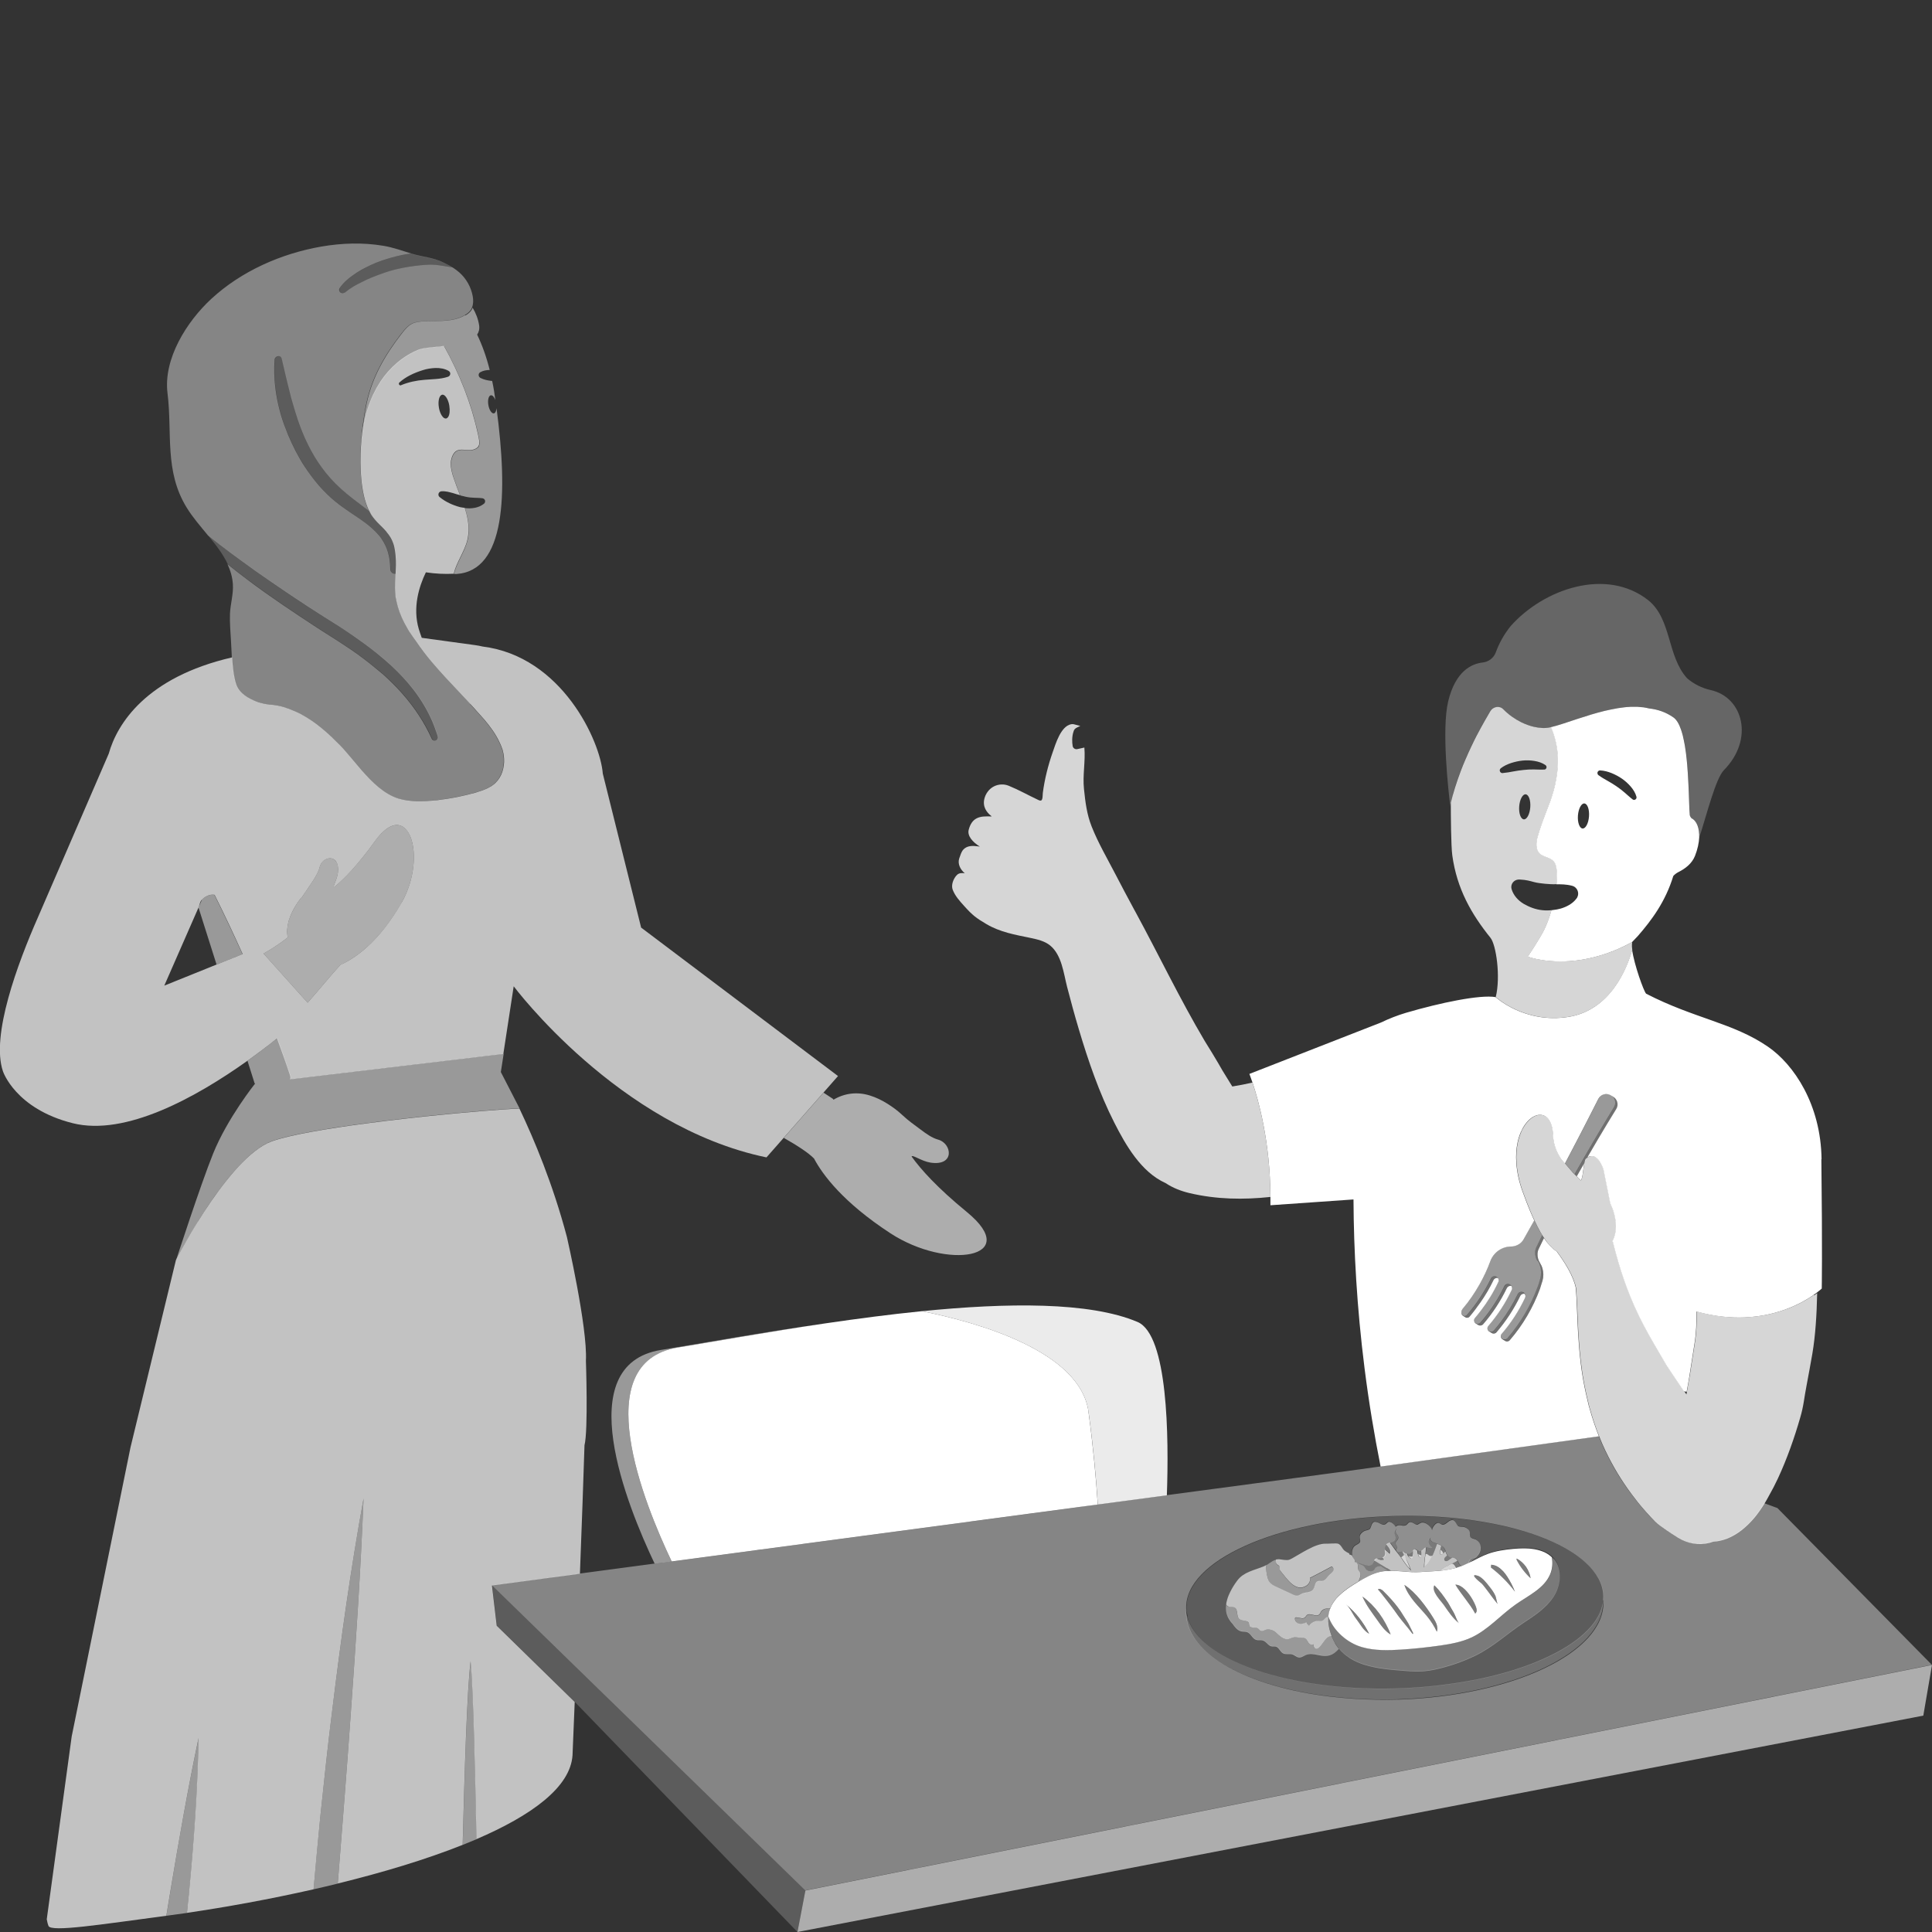 <svg viewBox="0 0 300 300" xmlns="http://www.w3.org/2000/svg"><rect x="0" y="0" width="300" height="300" fill="#333333" stroke="none"/><g fill="#fff"><path d="m 54.49 265.75 c .79 -11.01 1.52 -22.02 1.96 -33.07 -1.98 10.89 -3.5 21.83 -4.85 32.79 -.7 5.48 -1.25 10.97 -1.85 16.47 -.38 3.81 -.73 7.62 -1.06 11.43 1.25 -.28 2.51 -.58 3.76 -.89 .7 -8.9 1.42 -17.81 2.04 -26.72 z" opacity=".5"/><path d="m 29.34 294.08 c .77 -8.04 1.37 -16.1 1.5 -24.2 -1.67 7.93 -3.07 15.87 -4.38 23.83 -.21 1.26 -.42 2.51 -.62 3.77 1.04 -.14 2.1 -.28 3.19 -.44 .1 -.98 .22 -1.97 .3 -2.95 z" opacity=".5"/><path d="m 73.09 257.92 c -.57 4.54 -.96 17.72 -1.24 28.55 .74 -.29 1.45 -.59 2.16 -.89 -.23 -10.64 -.52 -23.23 -.91 -27.66 z" opacity=".5"/><path d="m 53.21 45.53 c .02 0 .03 .01 .05 .01 .05 0 .08 -.04 .13 -.05 .05 -.02 .11 -.03 .16 -.05 .02 -.01 .03 -.01 .05 -.02 l .05 -.04 c .73 -.6 1.65 -1.13 2.58 -1.59 .46 -.23 .94 -.45 1.42 -.66 .48 -.2 .97 -.39 1.46 -.56 .98 -.37 1.98 -.65 3 -.88 1.02 -.22 2.05 -.38 3.08 -.48 .02 0 .04 0 .06 -.01 .5 -.06 1 -.08 1.5 -.1 .15 -.01 .31 0 .47 .01 .32 .02 .65 .05 1.01 .09 .62 .08 1.24 .19 1.86 .3 .06 .01 .12 .02 .18 .03 -.42 -.25 -.84 -.49 -1.28 -.7 -.81 -.4 -1.63 -.62 -2.45 -.8 s -1.65 -.32 -2.47 -.58 l -.08 -.03 c -.05 -.02 -.11 -.03 -.16 -.05 -.46 .06 -.92 .14 -1.38 .23 -1.37 .28 -2.71 .69 -4.01 1.19 -.52 .21 -1.04 .45 -1.55 .71 s -1 .54 -1.48 .84 c -.19 .13 -.39 .26 -.58 .4 -.29 .21 -.57 .42 -.84 .65 -.21 .18 -.42 .38 -.62 .59 s -.39 .44 -.57 .69 c -.03 .03 -.03 .07 -.05 .11 -.04 .1 -.06 .2 -.05 .3 .02 .14 .1 .27 .23 .36 .09 .07 .2 .09 .3 .09 z" opacity=".2"/><path d="m 72.23 48.94 c -1.85 1.08 -4.05 .87 -6.1 .94 -2.07 .08 -2.58 .4 -3.78 1.96 -2.54 3.28 -4.53 6.68 -5.41 10.79 -.07 .35 -.15 .73 -.22 1.12 -.02 .08 -.03 .17 -.04 .25 -.07 .39 -.13 .79 -.19 1.21 l -.01 .06 c -.06 .45 -.12 .92 -.18 1.4 -.01 .09 -.02 .17 -.03 .26 -.05 .42 -.09 .86 -.12 1.3 0 .04 -.01 .08 -.01 .13 .18 -1.83 .54 -3.65 1.15 -5.38 .2 -.57 .42 -1.12 .68 -1.66 .06 -.12 .12 -.23 .18 -.34 .12 -.24 .24 -.49 .37 -.72 .2 -.35 .41 -.69 .63 -1.03 1.43 -2.14 3.48 -3.93 5.88 -4.9 .06 -.02 .12 -.04 .19 -.06 .8 -.25 2.24 -.34 3.76 -.52 v .01 c .08 .14 .16 .29 .24 .44 .22 .4 .44 .8 .65 1.21 .16 .3 .3 .61 .45 .92 .13 .26 .26 .51 .38 .77 .2 .42 .38 .84 .57 1.26 .07 .15 .14 .3 .2 .45 .1 .23 .19 .47 .28 .7 .04 .09 .08 .19 .12 .28 .1 .25 .21 .5 .31 .76 .43 1.12 .82 2.26 1.17 3.41 .01 .05 .03 .09 .04 .14 .13 .43 .24 .86 .36 1.29 .05 .17 .1 .34 .14 .52 .16 .61 .3 1.21 .43 1.83 .01 .06 .03 .13 .04 .2 .03 .14 .06 .31 .08 .48 .01 .08 .01 .17 .02 .25 s 0 .17 -.01 .25 -.02 .16 -.04 .23 c -.04 .15 -.11 .28 -.23 .37 -.08 .07 -.17 .13 -.26 .18 s -.18 .09 -.27 .12 c -.18 .06 -.37 .09 -.56 .1 s -.39 0 -.58 -.01 -.39 -.03 -.57 -.04 c -.19 -.01 -.37 -.01 -.54 .02 -.09 .01 -.17 .03 -.25 .06 -.41 .14 -.76 .47 -.99 1.24 -.07 .22 -.1 .45 -.12 .67 -.02 .23 -.01 .46 .02 .69 s .07 .46 .12 .69 .12 .45 .18 .67 c .05 .18 .12 .35 .18 .52 .28 .84 .6 1.67 .93 2.5 .14 .04 .28 .08 .42 .1 .48 .13 .96 .23 1.44 .24 .49 .05 .96 .02 1.53 .09 l .06 .01 c .11 .02 .22 .07 .3 .17 .17 .2 .14 .5 -.06 .67 -.19 .16 -.4 .27 -.61 .38 -.04 .02 -.07 .04 -.11 .05 -.22 .09 -.45 .16 -.68 .21 h -.01 c -.51 .1 -1.04 .11 -1.55 .05 .37 1.16 .63 2.39 .59 3.6 -.02 .47 -.07 .94 -.19 1.39 -.11 .45 -.28 .9 -.46 1.34 -.19 .44 -.4 .87 -.61 1.3 -.42 .86 -.84 1.71 -1.04 2.6 .13 -.01 .27 .01 .4 0 7.58 -.52 8 -12.31 6.21 -25.74 -.04 .43 -.18 .76 -.41 .8 -.34 .06 -.73 -.53 -.86 -1.3 -.13 -.78 .04 -1.46 .39 -1.51 .25 -.04 .52 .26 .7 .73 -.07 -.46 -.13 -.91 -.2 -1.37 -.08 -.55 -.19 -1.06 -.3 -1.59 -.08 -.01 -.17 -.01 -.25 -.02 -.51 -.07 -1.01 -.17 -1.54 -.43 l -.02 -.01 c -.09 -.04 -.17 -.12 -.22 -.21 -.14 -.25 -.05 -.56 .2 -.69 .47 -.26 .96 -.33 1.45 -.34 -.51 -2.04 -1.17 -3.87 -1.95 -5.49 .26 -.39 .39 -.85 .31 -1.44 -.15 -.97 -.5 -1.89 -1.01 -2.74 -.04 .1 -.07 .19 -.12 .28 -.23 .4 -.61 .69 -1 .92 z" opacity=".5"/><path d="m 73.05 109.33 c -.51 -.55 -1.03 -1.1 -1.55 -1.65 -1.55 -1.65 -3.11 -3.29 -4.56 -5.01 -.83 -.98 -1.59 -2.01 -2.31 -3.06 -.17 -.25 -.36 -.5 -.52 -.75 -.11 -.16 -.21 -.33 -.33 -.49 -.11 -.16 -.23 -.32 -.33 -.49 -.19 -.32 -.37 -.64 -.54 -.97 -.04 -.08 -.09 -.16 -.13 -.24 -.54 -1.06 -.96 -2.17 -1.2 -3.32 -.04 -.19 -.1 -.38 -.12 -.58 -.05 -.37 -.08 -.75 -.09 -1.13 0 -.12 -.01 -.25 -.01 -.37 0 -.27 0 -.54 .01 -.8 0 -.13 .01 -.27 .01 -.4 .01 -.15 .02 -.31 .02 -.46 .01 -.17 .02 -.34 .03 -.51 -.1 .01 -.2 0 -.3 -.03 h -.01 c -.09 -.03 -.18 -.07 -.25 -.13 -.03 -.03 -.05 -.06 -.08 -.1 -.04 -.04 -.08 -.08 -.11 -.14 -.05 -.1 -.07 -.21 -.08 -.34 -.01 -1.97 -.5 -3.43 -1.3 -4.61 -.26 -.4 -.56 -.76 -.89 -1.1 -.37 -.39 -.78 -.75 -1.21 -1.1 -.86 -.69 -1.83 -1.32 -2.81 -1.98 -.74 -.5 -1.49 -1.02 -2.22 -1.61 -.96 -.77 -1.84 -1.64 -2.66 -2.58 -.81 -.94 -1.55 -1.94 -2.22 -2.96 -1 -1.53 -1.86 -3.22 -2.59 -4.98 -.4 -.97 -.76 -1.95 -1.06 -2.95 -.41 -1.42 -.72 -2.86 -.89 -4.31 s -.22 -2.9 -.11 -4.32 c .05 -.61 .96 -.81 1.12 -.15 .22 .93 .43 1.86 .65 2.79 .2 .83 .4 1.65 .61 2.47 .14 .55 .28 1.09 .44 1.63 .25 .9 .53 1.78 .82 2.65 .45 1.31 .96 2.58 1.57 3.81 s 1.31 2.42 2.15 3.56 c .83 1.14 1.79 2.22 2.91 3.24 1.25 1.14 2.5 2.05 3.66 2.93 .24 .18 .48 .36 .71 .54 .05 .11 .12 .21 .17 .31 .08 .15 .15 .3 .24 .43 l .01 .01 c .16 .24 .33 .45 .5 .66 .07 .08 .14 .16 .22 .24 .11 .12 .22 .24 .33 .35 .22 .22 .44 .43 .65 .64 .05 .05 .1 .1 .15 .15 -.28 -.29 -.57 -.58 -.86 -.87 -.1 -.1 -.2 -.21 -.3 -.32 -.07 -.08 -.14 -.16 -.21 -.24 -.17 -.21 -.34 -.42 -.5 -.66 -.1 -.16 -.19 -.35 -.28 -.52 -.08 -.16 -.17 -.3 -.25 -.47 -.05 -.1 -.09 -.21 -.13 -.32 -.11 -.28 -.21 -.56 -.3 -.86 -.03 -.11 -.07 -.21 -.1 -.32 -.23 -.85 -.4 -1.77 -.5 -2.74 0 -.04 -.01 -.09 -.01 -.13 -.05 -.49 -.08 -.99 -.11 -1.49 0 -.07 -.01 -.14 -.01 -.22 -.06 -1.53 -.02 -3.11 .1 -4.62 l -.01 .04 c 0 -.06 .01 -.11 .02 -.16 .04 -.44 .08 -.87 .12 -1.3 .01 -.09 .02 -.17 .03 -.26 .06 -.48 .11 -.95 .18 -1.4 l .01 -.06 c .06 -.42 .13 -.82 .19 -1.21 .02 -.09 .03 -.17 .04 -.25 .07 -.4 .14 -.78 .22 -1.12 .88 -4.11 2.87 -7.51 5.41 -10.79 1.2 -1.55 1.71 -1.88 3.78 -1.96 2.05 -.08 4.25 .14 6.1 -.94 .4 -.23 .77 -.53 1 -.92 .05 -.09 .08 -.19 .12 -.28 .21 -.53 .21 -1.13 .11 -1.7 -.25 -1.43 -1 -2.77 -2.09 -3.73 -.26 -.23 -.55 -.44 -.84 -.64 -.5 -.33 -1.04 -.61 -1.58 -.88 -1.63 -.81 -3.27 -.87 -4.92 -1.38 -1.5 -.46 -2.92 -.98 -4.48 -1.24 -3.18 -.53 -6.45 -.42 -9.62 .13 -6.21 1.08 -12.4 3.81 -17.05 8.1 -3.85 3.55 -7.48 9.34 -6.82 14.65 .77 6.2 -.52 12.12 2.99 17.8 .92 1.49 2.12 2.87 3.26 4.26 2.32 1.89 4.76 3.65 7.2 5.4 .05 .04 .11 .08 .16 .12 3.5 2.45 7.05 4.85 10.66 7.14 1.52 .93 3.05 1.92 4.55 2.95 .51 .35 1.01 .71 1.52 1.08 .77 .56 1.54 1.14 2.29 1.75 s 1.48 1.23 2.18 1.88 c 1.2 1.12 2.34 2.33 3.36 3.65 .6 .77 1.15 1.58 1.65 2.42 s .95 1.71 1.33 2.61 c .22 .52 .42 1.06 .6 1.6 .08 .23 .16 .45 .22 .68 .05 .18 -.01 .37 -.13 .49 -.04 .04 -.09 .08 -.15 .1 -.19 .08 -.4 .04 -.55 -.1 -.05 -.05 -.09 -.1 -.11 -.16 -.56 -1.25 -1.22 -2.44 -1.96 -3.58 -1.53 -2.35 -3.42 -4.46 -5.52 -6.34 -.39 -.35 -.81 -.67 -1.21 -1.01 -.59 -.49 -1.18 -.97 -1.8 -1.43 -.65 -.49 -1.3 -.97 -1.98 -1.43 -1.2 -.82 -2.44 -1.61 -3.69 -2.4 -.56 -.36 -1.12 -.71 -1.69 -1.08 -3.6 -2.36 -7.2 -4.75 -10.65 -7.34 -1.09 -.81 -2.16 -1.65 -3.22 -2.5 .46 .98 .77 2.01 .84 3.13 .1 1.55 -.39 3.06 -.45 4.58 -.05 1.4 .08 2.87 .16 4.27 .05 .8 .08 1.65 .13 2.5 .04 .67 .09 1.35 .18 2.02 .1 .72 .22 1.43 .43 2.1 .29 .91 1 1.59 1.82 2.09 .17 .11 .35 .2 .53 .29 .52 .26 1.06 .45 1.56 .59 .28 .08 .55 .13 .79 .17 .18 .03 .35 .05 .5 .06 .44 .03 .87 .09 1.29 .17 .58 .11 1.15 .29 1.7 .49 .66 .24 1.3 .51 1.91 .85 .57 .31 1.12 .65 1.66 1.02 s 1.06 .77 1.56 1.18 c .5 .42 .99 .85 1.46 1.29 .24 .22 .46 .45 .69 .68 .23 .22 .46 .45 .68 .67 .17 .17 .33 .35 .5 .53 .5 .55 1 1.14 1.5 1.75 .25 .3 .5 .59 .75 .89 .19 .22 .38 .44 .56 .66 1.67 1.92 3.51 3.72 5.75 4.42 h .01 c .45 .14 .92 .24 1.38 .3 .16 .02 .32 .03 .49 .05 .32 .03 .63 .06 .95 .07 .19 .01 .38 0 .57 0 .3 0 .6 -.01 .89 -.03 .2 -.01 .39 -.02 .59 -.04 .22 -.02 .44 -.04 .66 -.06 h .01 c .26 -.03 .52 -.06 .78 -.09 .85 -.1 1.69 -.23 2.52 -.39 .18 -.03 .36 -.08 .53 -.11 .85 -.18 1.69 -.37 2.52 -.61 .04 -.01 .07 -.02 .11 -.03 .13 -.04 .27 -.08 .4 -.12 .14 -.04 .27 -.08 .41 -.13 .15 -.05 .3 -.11 .45 -.17 .12 -.05 .24 -.09 .35 -.14 .17 -.07 .32 -.16 .48 -.25 .09 -.05 .19 -.09 .27 -.14 .23 -.14 .45 -.31 .65 -.5 l .02 -.02 c .25 -.24 .47 -.51 .65 -.8 s .32 -.6 .44 -.93 .19 -.67 .23 -1.01 .06 -.7 .04 -1.05 c -.01 -.28 -.05 -.55 -.1 -.82 -.04 -.19 -.07 -.38 -.13 -.56 -.03 -.11 -.08 -.22 -.12 -.32 -.04 -.11 -.08 -.22 -.12 -.32 -.07 -.19 -.17 -.37 -.25 -.55 -.59 -1.28 -1.45 -2.44 -2.37 -3.52 -.33 -.39 -.69 -.77 -1.03 -1.15 -.31 -.35 -.61 -.7 -.93 -1.04 -.06 -.06 -.12 -.13 -.18 -.19 m -20.26 -64.55 c .02 -.04 .03 -.08 .05 -.11 .18 -.25 .37 -.47 .57 -.69 .2 -.21 .41 -.41 .62 -.59 .27 -.23 .56 -.45 .84 -.65 .19 -.14 .38 -.27 .58 -.4 .48 -.31 .98 -.59 1.48 -.84 .51 -.26 1.02 -.49 1.55 -.71 1.3 -.5 2.64 -.91 4.01 -1.19 .46 -.09 .92 -.17 1.38 -.23 .05 .02 .11 .03 .16 .05 l .08 .03 c .83 .26 1.65 .4 2.47 .58 s 1.64 .4 2.45 .8 c .44 .22 .86 .45 1.28 .7 -.06 -.01 -.12 -.02 -.18 -.03 -.62 -.11 -1.24 -.22 -1.86 -.3 -.35 -.04 -.69 -.08 -1.01 -.09 -.16 -.01 -.32 -.02 -.47 -.01 -.5 .02 -1 .04 -1.5 .1 -.02 0 -.04 0 -.06 .01 -1.03 .1 -2.06 .26 -3.08 .48 s -2.02 .51 -3 .88 c -.49 .17 -.98 .36 -1.46 .56 s -.95 .42 -1.42 .66 c -.93 .45 -1.85 .98 -2.58 1.59 l -.05 .04 c -.01 .01 -.03 .02 -.05 .02 -.05 .02 -.1 .04 -.16 .05 -.04 .01 -.08 .05 -.13 .05 -.02 0 -.03 -.01 -.05 -.01 -.11 0 -.21 -.03 -.3 -.09 -.13 -.09 -.2 -.22 -.23 -.36 -.02 -.1 .01 -.21 .05 -.3 z" opacity=".4"/><path d="m 38.6 90.1 c 3.46 2.59 7.05 4.98 10.65 7.34 .56 .37 1.12 .73 1.69 1.08 1.25 .8 2.49 1.58 3.69 2.4 .67 .46 1.33 .95 1.98 1.43 .61 .46 1.21 .94 1.8 1.43 .4 .34 .82 .66 1.21 1.01 2.11 1.88 3.99 3.99 5.52 6.34 .74 1.14 1.41 2.32 1.96 3.58 .03 .06 .07 .12 .11 .16 .14 .14 .36 .18 .55 .1 .06 -.03 .11 -.06 .15 -.1 .13 -.13 .18 -.32 .13 -.49 -.07 -.23 -.15 -.46 -.22 -.68 -.18 -.54 -.38 -1.07 -.6 -1.6 -.38 -.9 -.83 -1.77 -1.33 -2.61 s -1.05 -1.65 -1.65 -2.42 c -1.02 -1.31 -2.16 -2.53 -3.36 -3.65 -.7 -.66 -1.43 -1.28 -2.18 -1.88 s -1.51 -1.18 -2.29 -1.75 c -.5 -.37 -1.01 -.73 -1.52 -1.08 -1.51 -1.03 -3.04 -2.02 -4.55 -2.95 -3.61 -2.3 -7.16 -4.69 -10.66 -7.14 -.05 -.04 -.11 -.08 -.16 -.12 -2.48 -1.77 -4.96 -3.56 -7.31 -5.48 1.22 1.47 2.39 2.95 3.15 4.57 l .02 .02 c 1.06 .85 2.13 1.68 3.22 2.5 z" opacity=".2"/><path d="m 58.78 81.34 c -.11 -.11 -.22 -.23 -.33 -.35 -.07 -.08 -.14 -.16 -.22 -.24 -.17 -.2 -.34 -.42 -.5 -.66 l -.01 -.01 c -.09 -.13 -.16 -.29 -.24 -.43 -.06 -.11 -.12 -.2 -.17 -.31 -.23 -.18 -.47 -.36 -.71 -.54 -1.17 -.88 -2.42 -1.79 -3.66 -2.93 -1.12 -1.02 -2.08 -2.11 -2.91 -3.24 -.83 -1.14 -1.54 -2.33 -2.15 -3.56 s -1.12 -2.51 -1.57 -3.81 c -.3 -.87 -.57 -1.76 -.82 -2.65 -.15 -.54 -.3 -1.08 -.44 -1.63 -.21 -.82 -.41 -1.64 -.61 -2.47 -.22 -.92 -.43 -1.85 -.65 -2.79 -.16 -.66 -1.07 -.45 -1.12 .15 -.11 1.42 -.07 2.87 .11 4.32 .17 1.45 .48 2.89 .89 4.31 .29 1 .66 1.98 1.06 2.95 .72 1.76 1.59 3.44 2.59 4.98 .67 1.03 1.41 2.03 2.22 2.96 .81 .94 1.7 1.81 2.66 2.58 .73 .59 1.48 1.11 2.22 1.61 .98 .67 1.95 1.29 2.81 1.98 .43 .35 .84 .71 1.21 1.1 .33 .34 .62 .71 .89 1.1 .79 1.18 1.29 2.64 1.3 4.61 0 .13 .03 .24 .08 .34 .03 .06 .07 .09 .11 .14 .03 .03 .05 .07 .08 .1 .08 .06 .16 .1 .25 .13 h .01 c .1 .03 .2 .04 .3 .03 .03 -.45 .05 -.9 .06 -1.35 .01 -.48 0 -.96 -.04 -1.43 -.03 -.32 -.06 -.65 -.12 -.97 -.03 -.13 -.05 -.26 -.08 -.39 s -.05 -.26 -.09 -.4 c -.05 -.16 -.11 -.29 -.17 -.43 -.08 -.2 -.18 -.39 -.27 -.57 -.03 -.04 -.05 -.09 -.08 -.13 -.08 -.13 -.16 -.26 -.25 -.38 -.07 -.1 -.14 -.19 -.22 -.28 -.04 -.05 -.09 -.11 -.13 -.16 l -.01 -.01 c -.19 -.22 -.39 -.42 -.6 -.62 -.22 -.21 -.43 -.42 -.65 -.64 z" opacity=".2"/><path d="m 32.74 138.95 c -.19 .03 -.38 .09 -.57 .17 -.32 .14 -.6 .35 -.81 .58 l -.5 1.13 c -.01 .04 -.02 .08 -.03 .12 l 2.8 8.83 4.02 -1.62 c -1.4 -3.11 -2.85 -6.18 -4.36 -9.2 -.18 -.04 -.38 -.04 -.57 -.01 z" opacity=".5"/><path d="m 30.71 189.71 c .31 -.51 .64 -1.03 .99 -1.56 s .7 -1.07 1.08 -1.61 c .37 -.54 .75 -1.08 1.15 -1.62 .79 -1.07 1.61 -2.12 2.46 -3.08 .85 -.97 1.71 -1.85 2.58 -2.6 .22 -.19 .44 -.37 .65 -.53 .87 -.67 1.74 -1.2 2.59 -1.51 2.67 -.98 8.48 -1.97 14.86 -2.81 .98 -.13 1.98 -.26 2.98 -.38 s 2 -.24 3 -.35 1.99 -.22 2.97 -.33 c 6.36 -.67 12.1 -1.13 14.66 -1.22 l -.03 -.05 -2.88 -5.59 .44 -2.84 -33.12 3.95 c .04 -.09 .06 -.19 .06 -.29 s -.01 -.2 -.05 -.31 c -.64 -1.92 -1.32 -3.84 -2.03 -5.76 -1.37 1.09 -2.93 2.28 -4.64 3.5 l 1.11 3.51 h .09 s -4.32 5.4 -6.54 10.91 c -1.97 4.89 -5.72 16.46 -5.72 16.46 s .64 -1.26 1.71 -3.12 c .48 -.83 1.03 -1.78 1.66 -2.79 z" opacity=".5"/><path d="m 150.12 188.19 c -4.58 -3.75 -7.14 -6.61 -8.57 -8.61 .15 -.33 1.52 .73 2.94 .95 3.83 .58 3.34 -2.98 1.18 -3.57 -.97 -.27 -1.87 -.93 -2.66 -1.52 -.98 -.73 -1.99 -1.44 -2.88 -2.28 -.77 -.72 -1.49 -1.25 -2.39 -1.81 -.82 -.51 -1.7 -.94 -2.63 -1.23 -1.95 -.62 -3.94 -.4 -5.7 .65 l -.04 -.12 -1.49 -.98 -6.17 7.02 c 2.19 1.24 3.85 2.34 4.69 3.2 1.34 2.52 4.51 6.81 11.86 11.61 8.82 5.76 20.61 3.86 11.87 -3.3 z" opacity=".6"/><path d="m 76.41 246.19 l 13.64 -1.82 c .29 -7.63 .54 -14.45 .71 -19.95 .59 -2.29 .22 -13.15 .22 -13.15 .27 -5.13 -2.95 -19.19 -2.95 -19.19 -2.17 -8.2 -5.11 -15.2 -7.37 -19.94 -2.56 .09 -8.3 .55 -14.66 1.22 -.98 .1 -1.97 .21 -2.97 .33 -1 .11 -2 .23 -3 .35 s -1.99 .25 -2.98 .38 c -6.38 .84 -12.19 1.83 -14.86 2.81 -.85 .31 -1.72 .83 -2.59 1.51 -.22 .17 -.44 .35 -.65 .53 -.87 .75 -1.74 1.63 -2.58 2.6 -.85 .97 -1.67 2.01 -2.46 3.08 -.39 .54 -.78 1.08 -1.15 1.62 s -.73 1.08 -1.08 1.61 -.68 1.05 -.99 1.56 c -.63 1.01 -1.19 1.96 -1.66 2.79 -1.07 1.87 -1.71 3.12 -1.71 3.12 l -7.06 29.11 -9.13 44.88 -3.87 28.38 c .07 .38 .15 .74 .27 1.04 .41 1 8.22 -.25 18.3 -1.58 .21 -1.26 .41 -2.51 .62 -3.77 1.32 -7.95 2.71 -15.9 4.38 -23.83 -.14 8.1 -.73 16.16 -1.5 24.2 -.09 .99 -.2 1.97 -.3 2.95 6.05 -.89 12.86 -2.12 19.66 -3.66 .34 -3.81 .68 -7.62 1.06 -11.43 .59 -5.49 1.15 -10.99 1.85 -16.47 1.34 -10.96 2.87 -21.91 4.85 -32.79 -.44 11.05 -1.17 22.07 -1.96 33.07 -.62 8.92 -1.34 17.82 -2.04 26.72 6.89 -1.69 13.62 -3.7 19.39 -6 .28 -10.83 .67 -24.01 1.24 -28.55 .4 4.43 .69 17.02 .91 27.66 8.58 -3.69 14.58 -8.07 14.91 -13.02 .12 -2.79 .23 -5.56 .34 -8.28 l -12.11 -11.84 -.74 -6.24 z" opacity=".7"/><path d="m 52.87 149.82 c 2.16 -.97 5.95 -3.44 9.51 -9.69 2.03 -3.57 2.29 -7.72 1.39 -10.1 -.25 -.65 -.58 -1.16 -.99 -1.49 -1.08 -.89 -2.69 -.5 -4.58 2.11 -2.71 3.76 -4.83 5.89 -6.32 7.11 -.26 -.1 .5 -1.22 .6 -2.34 .27 -3.02 -2.5 -2.46 -2.85 -.75 -.24 1.15 -1.56 2.86 -2.82 4.75 h -.08 c -.83 1.12 -1.47 2.24 -1.83 3.37 -.04 .09 -.08 .19 -.09 .27 -.23 .84 -.28 1.68 -.13 2.51 -1.18 .94 -2.45 1.76 -3.76 2.5 l 6.85 7.63 c 2.03 -2.29 3.6 -4.27 5.09 -5.88 z" opacity=".6"/><path d="m 99.54 143.98 l -5.94 -23.86 c -.37 -4.99 -6.32 -18.2 -18.68 -19.73 -.37 -.09 -.74 -.16 -1.11 -.21 l -8.32 -1.14 c -.15 -.45 -.32 -.87 -.46 -1.36 -.98 -3.33 .03 -6.6 1.1 -8.81 1.45 .22 2.9 .29 4.33 .22 .2 -.89 .62 -1.74 1.04 -2.6 .21 -.43 .42 -.86 .61 -1.3 s .35 -.88 .46 -1.34 .17 -.93 .19 -1.39 c .04 -1.21 -.22 -2.44 -.59 -3.6 -.25 -.03 -.49 -.06 -.72 -.11 -1.2 -.31 -2.31 -.86 -3.09 -1.49 l -.09 -.07 c -.11 -.09 -.18 -.21 -.19 -.36 -.02 -.28 .2 -.53 .48 -.54 .71 -.05 1.26 .15 1.79 .28 .37 .12 .73 .23 1.08 .32 -.33 -.83 -.65 -1.66 -.93 -2.5 -.06 -.18 -.13 -.35 -.18 -.52 -.07 -.22 -.13 -.45 -.18 -.67 s -.09 -.46 -.12 -.69 -.03 -.46 -.02 -.69 c .02 -.23 .05 -.45 .12 -.67 .23 -.76 .58 -1.1 .99 -1.24 .08 -.03 .17 -.05 .25 -.06 .17 -.03 .36 -.03 .54 -.02 .19 .01 .38 .03 .57 .04 s .39 .02 .58 .01 .38 -.04 .56 -.1 c .09 -.03 .18 -.07 .27 -.12 s .17 -.11 .26 -.18 c .11 -.1 .18 -.23 .23 -.37 .02 -.07 .04 -.15 .04 -.23 .01 -.08 .01 -.17 .01 -.25 s -.01 -.17 -.02 -.25 c -.02 -.17 -.05 -.33 -.08 -.48 -.01 -.07 -.03 -.14 -.04 -.2 -.13 -.61 -.28 -1.22 -.43 -1.83 -.05 -.17 -.1 -.34 -.14 -.52 -.12 -.43 -.23 -.86 -.36 -1.29 -.01 -.05 -.03 -.09 -.04 -.14 -.35 -1.15 -.74 -2.29 -1.17 -3.41 -.1 -.26 -.21 -.51 -.31 -.76 -.04 -.09 -.08 -.19 -.12 -.28 -.09 -.23 -.18 -.47 -.28 -.7 -.07 -.15 -.14 -.3 -.2 -.45 -.19 -.42 -.37 -.84 -.57 -1.26 -.12 -.26 -.25 -.51 -.38 -.77 -.15 -.31 -.3 -.61 -.45 -.92 -.21 -.41 -.43 -.81 -.65 -1.21 -.08 -.15 -.16 -.3 -.24 -.44 -1.52 .17 -2.96 .26 -3.76 .51 -.06 .02 -.13 .04 -.19 .06 -2.4 .97 -4.45 2.76 -5.88 4.9 -.22 .34 -.43 .68 -.63 1.03 -.13 .24 -.25 .48 -.37 .72 -.06 .12 -.12 .23 -.18 .34 -.25 .54 -.48 1.1 -.68 1.66 -.6 1.7 -.95 3.49 -1.13 5.29 -.12 1.54 -.18 3.15 -.11 4.71 0 .07 .01 .14 .01 .22 .02 .51 .06 1 .11 1.49 0 .04 .01 .09 .01 .13 .11 .97 .27 1.9 .5 2.74 .03 .11 .07 .22 .1 .32 .09 .3 .19 .59 .3 .86 .04 .11 .08 .22 .13 .32 .07 .17 .17 .31 .25 .47 .09 .18 .17 .36 .28 .52 .16 .24 .33 .45 .5 .66 l .21 .24 c .1 .11 .2 .21 .3 .32 .45 .45 .9 .87 1.31 1.35 v .01 .01 c .05 .05 .09 .11 .13 .16 .07 .09 .15 .19 .22 .28 .09 .12 .17 .25 .25 .38 .03 .04 .05 .09 .08 .13 .1 .18 .19 .37 .27 .57 v .01 c .06 .14 .12 .27 .16 .43 .01 .02 .01 .03 .02 .04 .04 .12 .05 .24 .08 .35 .03 .13 .06 .26 .08 .39 .04 .22 .07 .44 .09 .65 .01 .1 .02 .2 .03 .3 v .02 c .04 .48 .06 .96 .05 1.44 -.01 .45 -.03 .9 -.05 1.35 -.01 0 -.01 0 -.02 0 -.01 .17 -.02 .34 -.03 .51 -.01 .16 -.02 .31 -.02 .46 -.01 .14 -.01 .27 -.01 .4 -.01 .27 -.01 .54 -.01 .8 0 .12 0 .25 .01 .37 .01 .38 .04 .75 .09 1.13 .03 .2 .08 .39 .12 .58 .24 1.16 .66 2.27 1.2 3.32 .04 .08 .09 .16 .13 .24 .17 .33 .35 .65 .54 .97 .1 .17 .21 .33 .33 .49 .11 .16 .22 .32 .33 .49 .17 .26 .35 .5 .53 .75 .72 1.05 1.48 2.08 2.31 3.06 1.45 1.72 3.01 3.37 4.56 5.01 .52 .55 1.03 1.1 1.55 1.65 .06 .06 .12 .13 .18 .19 .32 .34 .62 .69 .93 1.04 .34 .38 .7 .76 1.03 1.15 .92 1.08 1.78 2.24 2.37 3.52 .08 .18 .18 .36 .25 .55 .04 .11 .08 .22 .12 .32 .04 .11 .09 .21 .12 .32 .05 .18 .09 .37 .13 .56 .05 .27 .09 .55 .1 .82 .02 .35 .01 .71 -.04 1.05 s -.12 .69 -.23 1.01 -.26 .64 -.44 .93 -.4 .56 -.65 .8 c -.01 .01 -.01 .01 -.02 .02 -.2 .19 -.42 .35 -.65 .5 -.09 .05 -.18 .09 -.27 .14 -.16 .09 -.31 .18 -.48 .25 -.11 .05 -.23 .09 -.35 .14 -.15 .06 -.3 .12 -.45 .17 -.14 .05 -.27 .08 -.41 .13 -.12 .04 -.25 .08 -.37 .12 l -.03 .01 -.03 .01 c -.03 .01 -.05 .01 -.08 .02 -.83 .24 -1.68 .43 -2.52 .61 -.18 .04 -.36 .08 -.53 .11 -.84 .16 -1.68 .29 -2.52 .39 -.09 .01 -.19 .03 -.28 .04 -.16 .02 -.33 .03 -.5 .04 h -.01 c -.12 .01 -.23 .03 -.34 .04 s -.21 .01 -.32 .02 c -.2 .02 -.39 .03 -.59 .04 -.3 .02 -.6 .02 -.89 .03 -.19 0 -.38 0 -.57 0 -.32 -.01 -.64 -.04 -.95 -.07 -.16 -.02 -.33 -.03 -.49 -.05 -.47 -.07 -.93 -.16 -1.38 -.3 h -.01 c -2.24 -.7 -4.07 -2.5 -5.75 -4.42 -.19 -.22 -.38 -.44 -.56 -.66 -.25 -.3 -.5 -.6 -.75 -.89 -.51 -.61 -1.01 -1.2 -1.5 -1.75 -.17 -.18 -.33 -.36 -.5 -.53 -.22 -.23 -.45 -.45 -.68 -.67 -.23 -.23 -.45 -.45 -.69 -.68 -.47 -.44 -.96 -.88 -1.46 -1.29 -.5 -.42 -1.02 -.81 -1.56 -1.18 s -1.09 -.71 -1.66 -1.02 c -.62 -.33 -1.26 -.61 -1.91 -.85 -.55 -.2 -1.12 -.38 -1.7 -.49 -.42 -.08 -.85 -.14 -1.29 -.17 -.14 -.01 -.32 -.03 -.5 -.06 -.24 -.04 -.5 -.09 -.79 -.17 -.5 -.13 -1.04 -.33 -1.56 -.59 -.18 -.09 -.36 -.19 -.53 -.29 -.83 -.5 -1.54 -1.19 -1.82 -2.09 -.21 -.66 -.33 -1.37 -.43 -2.1 -.09 -.67 -.14 -1.34 -.18 -2.02 -13.38 3.08 -17.88 10.36 -19.16 14.95 l -10.99 25.4 c -3.16 7.18 -7.33 18.38 -5.44 23.92 0 0 1.91 5.82 10.83 8.06 8.23 2.07 19.19 -4.04 27.09 -9.66 1.71 -1.22 3.28 -2.41 4.64 -3.5 .71 1.92 1.4 3.84 2.03 5.76 .04 .11 .05 .21 .05 .31 s -.02 .19 -.06 .29 l 33.12 -3.95 1.61 -10.51 s 16.27 21.81 39.25 26.57 l 2.66 -3.02 6.17 -7.02 2.28 -2.59 -30.62 -23.09 z m -29.73 -79.93 c -.01 .1 -.03 .2 -.05 .29 -.09 .36 -.26 .6 -.49 .64 -.17 .03 -.35 -.06 -.51 -.24 -.11 -.12 -.21 -.27 -.3 -.46 -.14 -.28 -.25 -.63 -.31 -1.01 -.16 -.94 .03 -1.77 .41 -1.94 .03 -.01 .06 -.03 .09 -.04 .17 -.03 .35 .06 .51 .24 .11 .12 .21 .27 .3 .46 .14 .28 .25 .63 .31 1.01 s .07 .75 .04 1.05 z m -7.52 -4.23 h -.01 c -.1 .04 -.21 .02 -.28 -.07 -.09 -.1 -.09 -.26 .02 -.36 1.01 -.91 2.29 -1.49 3.59 -1.9 .65 -.22 1.34 -.32 2.02 -.35 .69 -.01 1.39 .09 2.03 .45 .1 .06 .19 .15 .23 .28 .09 .26 -.06 .54 -.32 .63 l -.02 .01 c -.64 .21 -1.24 .29 -1.84 .34 l -1.82 .13 c -1.23 .1 -2.44 .35 -3.61 .83 z m -28.65 89.95 l -8.13 3.28 5.36 -12.23 c .12 -.46 .26 -.86 .4 -1.04 .03 -.03 .07 -.06 .1 -.09 .21 -.23 .49 -.44 .81 -.58 .18 -.08 .37 -.14 .57 -.17 .19 -.03 .38 -.03 .57 .01 1.51 3.01 2.96 6.09 4.36 9.2 l -4.02 1.62 z m 28.73 -9.64 c -3.56 6.25 -7.34 8.73 -9.51 9.69 -1.49 1.61 -3.06 3.59 -5.09 5.88 l -6.85 -7.63 c 1.31 -.74 2.57 -1.56 3.76 -2.5 -.16 -.83 -.1 -1.67 .13 -2.51 0 -.08 .05 -.17 .09 -.27 .35 -1.13 1 -2.25 1.83 -3.37 h .08 c 1.26 -1.89 2.58 -3.6 2.82 -4.75 .36 -1.71 3.12 -2.27 2.85 .75 -.1 1.12 -.86 2.24 -.6 2.34 1.5 -1.22 3.61 -3.35 6.32 -7.11 1.89 -2.61 3.49 -3.01 4.58 -2.11 .41 .34 .74 .85 .99 1.49 .9 2.37 .64 6.52 -1.39 10.1 z" opacity=".7"/><path d="m 89.47 258.91 l -13.06 -12.72 .74 6.24 12.1 11.84 34.58 35.73 1.23 -6.44 z" opacity=".2"/><path d="m 105.26 209.24 c 5.94 -.97 14.14 -2.45 22.99 -3.76 -9.85 1.39 -19.09 3.08 -25.62 4.14 -14.12 2.3 -5.27 24.17 -.97 33.2 l 2.64 -.35 c -4.3 -9.01 -13.18 -30.93 .96 -33.22 z" opacity=".5"/><path d="m 125.06 293.56 l -1.23 6.44 174.82 -33.6 1.35 -7.87 z" opacity=".6"/><path d="m 169.03 219.25 c -1.29 -9.49 -17.32 -13.94 -25.88 -15.65 -4.99 .5 -10.04 1.17 -14.9 1.88 -8.85 1.31 -17.05 2.79 -22.99 3.76 -14.14 2.3 -5.26 24.21 -.96 33.22 l 63.53 -8.49 2.63 -.35 c -.25 -3.81 -.68 -8.75 -1.44 -14.37 z"/><path d="m 169.03 219.25 c .76 5.61 1.2 10.56 1.44 14.37 l 10.72 -1.43 c .32 -9.08 .18 -24.92 -4.56 -26.92 -7.45 -3.15 -20.24 -2.99 -33.48 -1.67 8.56 1.71 24.59 6.17 25.88 15.65 z" opacity=".9"/><path d="m 228.41 242.51 c -.11 .05 -.21 .11 -.32 .16 -.04 .02 -.08 .04 -.13 .06 -.24 .12 -.49 .23 -.74 .34 l -.02 .01 c -.06 .03 -.13 .05 -.19 .07 s -.12 .04 -.18 .06 c -.21 .08 -.43 .16 -.64 .22 -.03 .01 -.06 .02 -.08 .03 v -.01 .01 c -.05 .02 -.1 .02 -.16 .04 -.26 .07 -.51 .13 -.77 .18 -.08 .02 -.15 .03 -.23 .04 -.29 .05 -.58 .09 -.87 .13 -.02 0 -.04 .01 -.07 .01 l -.06 .01 c -.07 .01 -.13 .01 -.2 .02 -.05 .01 -.11 .01 -.16 .02 -.05 0 -.1 .01 -.15 .01 -.38 .03 -.75 .06 -1.13 .08 -.46 .03 -.92 .05 -1.39 .08 -.15 .01 -.3 .02 -.45 .03 -.37 .03 -.74 .02 -1.11 .01 -.02 0 -.04 0 -.06 0 h -.05 -.02 c -.03 0 -.07 -.01 -.1 -.01 -.22 -.01 -.45 -.03 -.67 -.04 l -.1 -.01 c -.28 -.02 -.55 -.05 -.83 -.07 -.16 -.01 -.31 -.02 -.46 -.03 -.11 -.01 -.22 -.02 -.33 -.02 -.21 -.01 -.42 -.02 -.64 -.02 -.06 0 -.11 0 -.17 0 -.04 0 -.09 0 -.13 0 -.16 0 -.31 .01 -.47 .02 -.1 .01 -.19 .01 -.29 .02 -.23 .02 -.45 .06 -.67 .1 -1.23 .27 -2.35 .9 -3.43 1.54 -.26 .16 -.52 .32 -.78 .48 -.08 .05 -.15 .1 -.23 .15 -.18 .12 -.36 .23 -.53 .35 -.09 .06 -.18 .12 -.26 .19 -.16 .12 -.32 .23 -.47 .35 -.08 .07 -.16 .13 -.24 .2 -.16 .13 -.31 .27 -.45 .41 -.06 .06 -.12 .11 -.18 .17 -.2 .2 -.39 .41 -.55 .63 l -.01 .02 c -.16 .21 -.3 .43 -.43 .66 -.04 .07 -.07 .14 -.1 .21 -.09 .18 -.17 .36 -.23 .55 -.03 .07 -.05 .15 -.07 .22 -.06 .21 -.1 .42 -.13 .64 -.01 .05 -.02 .1 -.02 .15 .81 2.29 2.97 4.13 5.21 4.78 1.97 .57 4.05 .52 6.09 .39 2.05 -.13 4.09 -.35 6.12 -.64 1.63 -.24 3.28 -.54 4.78 -1.23 2.63 -1.21 4.56 -3.51 6.94 -5.17 1.96 -1.37 4.36 -2.45 5.3 -4.64 .36 -.85 .43 -1.76 .27 -2.65 -.04 -.04 -.08 -.08 -.12 -.12 -.11 -.09 -.22 -.18 -.33 -.26 -.1 -.07 -.2 -.14 -.3 -.2 -.12 -.07 -.25 -.14 -.37 -.2 -.11 -.05 -.22 -.1 -.34 -.14 -.13 -.05 -.27 -.1 -.4 -.14 -.12 -.04 -.25 -.07 -.37 -.1 -.14 -.03 -.28 -.07 -.42 -.09 -.13 -.02 -.27 -.04 -.41 -.06 s -.28 -.04 -.42 -.05 c -.15 -.01 -.3 -.02 -.45 -.02 -.13 -.01 -.26 -.01 -.39 -.01 -.18 0 -.35 .01 -.53 .01 -.1 0 -.21 0 -.31 .01 -.28 .02 -.56 .04 -.83 .06 -1.35 .13 -2.71 .32 -3.98 .79 -.41 .15 -.8 .33 -1.19 .52 -.17 .08 -.34 .17 -.52 .26 -.27 .14 -.55 .28 -.82 .42 -.03 .02 -.07 .03 -.1 .05 z m -15.83 11.16 c -.11 -.06 -.21 -.12 -.3 -.19 -.35 -.26 -.64 -.62 -.9 -.99 -.27 -.37 -.51 -.76 -.78 -1.1 -.54 -.68 -.92 -1.69 -1.58 -2.25 .39 .32 .75 .66 1.08 1 .67 .69 1.24 1.43 1.76 2.24 .26 .41 .5 .83 .73 1.28 z m 2.76 -.31 c -.38 -.33 -.7 -.72 -1 -1.13 -.15 -.21 -.29 -.41 -.44 -.62 -.42 -.59 -.86 -1.18 -1.27 -1.79 -.21 -.31 -.4 -.62 -.58 -.94 s -.35 -.64 -.49 -.97 c .25 .18 .49 .37 .72 .57 s .46 .41 .68 .63 c .87 .88 1.62 1.91 2.21 3.01 .3 .55 .56 1.11 .77 1.68 -.22 -.13 -.42 -.27 -.61 -.44 z m 4.09 .29 c -.01 .03 -.03 .06 -.07 .08 -.21 -.29 -.44 -.58 -.67 -.87 -.69 -.85 -1.42 -1.69 -2.03 -2.6 -.03 -.04 -.09 -.12 -.17 -.24 -.13 -.18 -.32 -.43 -.53 -.71 -.22 -.28 -.46 -.6 -.7 -.91 s -.48 -.62 -.68 -.87 c -.34 -.43 -.6 -.73 -.62 -.71 .05 -.06 .12 -.08 .18 -.09 .13 -.02 .29 .05 .43 .14 .07 .05 .13 .1 .19 .15 .25 .24 .5 .49 .74 .75 .73 .76 1.41 1.57 2 2.44 .34 .5 .61 1 .95 1.49 .09 .14 .18 .28 .26 .43 .25 .46 .46 .97 .7 1.41 .02 .04 .02 .07 .01 .1 z m 3.77 -.84 v .03 c 0 .18 -.02 .36 -.09 .53 -.2 -.43 -.43 -.84 -.68 -1.24 s -.53 -.78 -.83 -1.15 c -1.27 -1.54 -2.89 -2.93 -3.53 -4.88 .91 .59 1.75 1.43 2.51 2.35 .38 .46 .74 .94 1.08 1.42 s .65 .96 .94 1.42 c .2 .31 .39 .66 .5 1.01 .05 .17 .08 .34 .09 .5 z m 1.07 -3.49 c -.54 -.78 -2.04 -2.19 -1.55 -3.15 .41 .39 .78 .83 1.13 1.28 .35 .46 .68 .94 .99 1.4 .06 .09 .11 .19 .17 .29 .24 .41 .46 .85 .72 1.26 .06 .1 .13 .24 .19 .39 .07 .16 .14 .33 .21 .5 s .15 .33 .22 .47 .16 .25 .24 .31 c -.98 -.75 -1.63 -1.76 -2.33 -2.76 z m 5 .45 c .02 .1 .03 .2 .03 .3 s -.02 .19 -.06 .27 -.09 .15 -.17 .21 c -.87 -1.61 -2.16 -2.95 -3.08 -4.49 .52 .01 1.04 .32 1.5 .77 s .88 1.04 1.2 1.61 c .21 .38 .38 .74 .49 1.04 .03 .09 .06 .19 .08 .29 z m 6.23 -7.77 c .43 .23 .82 .54 1.14 .9 .22 .24 .41 .51 .56 .79 .23 .43 .4 .89 .47 1.38 -.22 -.2 -.43 -.42 -.63 -.64 -.4 -.44 -.77 -.92 -1.09 -1.43 -.16 -.25 -.31 -.52 -.45 -.78 z m -4 1.4 l .04 -.43 c .4 .02 .77 .15 1.11 .37 .28 .18 .53 .41 .77 .66 .23 .26 .44 .54 .62 .82 .24 .37 .46 .75 .66 1.14 s .38 .79 .54 1.2 c -.53 -.71 -1.11 -1.38 -1.74 -2.01 -.62 -.63 -1.29 -1.21 -1.99 -1.75 z m -1.25 1.79 c .09 .08 .17 .16 .25 .25 .33 .35 .63 .74 .84 1.01 .34 .42 .65 .87 .87 1.36 .12 .27 .23 1.16 .38 1.3 -.34 -.4 -.66 -.82 -.98 -1.25 s -.63 -.86 -.96 -1.28 c -.12 -.16 -.24 -.32 -.37 -.47 s -.27 -.29 -.43 -.41 c -.28 -.22 -.96 -.8 -.95 -1.02 0 -.04 .03 -.07 .08 -.08 .04 -.01 .1 -.01 .18 .01 .08 .01 .17 .04 .29 .07 .26 .08 .53 .27 .79 .51 z"/><path d="m 217.57 241.83 c .1 .14 .2 .29 .3 .43 .24 .35 .48 .71 .76 1.04 .11 .13 .23 .25 .34 .36 -.09 -.29 -.19 -.58 -.31 -.86 -.19 -.45 -.39 -.89 -.59 -1.34 l -.01 -.01 c -.06 .02 -.12 .05 -.18 .1 -.1 .1 -.19 .21 -.31 .27 z" opacity=".8"/><path d="m 220.47 241.41 c -.09 -.03 -.17 -.07 -.26 -.09 v .02 c .02 .09 .05 .17 .07 .24 .03 .07 .06 .12 .09 .17 l .02 .02 c .03 .03 .05 .05 .08 .05 .01 0 .02 .01 .03 .01 .04 0 .08 -.01 .12 -.05 s .06 -.09 .08 -.14 c .01 -.03 .01 -.06 .02 -.09 0 -.02 .01 -.04 .01 -.06 -.09 -.01 -.19 -.04 -.27 -.07 z" opacity=".8"/><path d="m 219.17 241.68 c -.03 0 -.05 .02 -.07 .02 -.11 0 -.22 -.03 -.37 -.08 l -.04 -.01 .01 .02 c .06 .1 .14 .2 .23 .27 .22 .17 .27 .17 .38 -.06 .03 -.06 .03 -.13 .05 -.19 -.06 .03 -.13 .04 -.2 .05 z" opacity=".8"/><path d="m 222.03 241.6 c -.21 -.08 -.35 -.33 -.59 -.31 -.03 0 -.05 .01 -.08 .01 -.04 .24 -.08 .48 -.1 .68 -.06 .47 -.1 .94 -.09 1.41 .08 -.09 .16 -.17 .23 -.25 s .14 -.15 .19 -.22 c .17 -.22 .33 -.45 .48 -.68 .08 -.13 .15 -.27 .23 -.41 .05 -.1 .11 -.19 .16 -.3 -.13 .08 -.29 .1 -.43 .05 z" opacity=".8"/><path d="m 224.05 241.05 c -.01 -.03 -.03 -.05 -.04 -.08 -.02 -.03 -.03 -.06 -.04 -.08 -.02 -.03 -.05 -.05 -.08 -.08 -.02 -.02 -.03 -.04 -.05 -.05 -.05 -.04 -.1 -.08 -.16 -.11 l -.01 .03 c -.02 .1 -.03 .19 -.04 .27 v .04 c -.01 .09 -.01 .17 .01 .24 0 .01 .01 .02 .01 .03 .01 .05 .03 .09 .06 .11 .01 .01 .02 .02 .03 .02 .04 .02 .08 .03 .14 .01 .03 -.01 .05 -.03 .08 -.04 .05 -.04 .09 -.09 .14 -.14 0 -.02 -.01 -.04 -.01 -.06 -.01 -.03 -.01 -.07 -.02 -.1 z" opacity=".8"/><path d="m 196.72 244.43 c .09 .48 .19 .99 .51 1.37 .26 .31 .65 .49 1.01 .66 .89 .42 1.78 .83 2.67 1.24 .8 .38 .92 -.2 1.67 -.33 .48 -.09 1.02 -.12 1.32 -.5 .31 -.41 .25 -1.11 .72 -1.3 .23 -.09 .5 .01 .75 -.04 .46 -.08 .7 -.57 1.03 -.9 .21 -.21 .48 -.37 .62 -.63 s .03 -.68 -.27 -.7 c -1.1 .6 -2.21 1.18 -3.33 1.75 .11 .48 -.17 1 -.61 1.25 -1.66 1 -2.98 -1.15 -3.84 -2.15 -.12 -.14 -.25 -.29 -.27 -.48 -.02 -.14 .03 -.3 -.04 -.42 -.07 -.13 -.22 -.18 -.33 -.27 -.23 -.19 -.25 -.48 -.18 -.78 -.05 .01 -.09 .01 -.13 .02 -.15 .04 -.29 .11 -.43 .19 -.04 .02 -.08 .05 -.12 .08 -.11 .07 -.23 .14 -.34 .22 -.06 .04 -.13 .09 -.19 .13 -.09 .06 -.18 .13 -.27 .18 l -.03 .02 c -.09 .44 -.01 .93 .07 1.38 z" opacity=".5"/><path d="m 207.3 255.15 c -.02 -.03 -.04 -.07 -.06 -.11 -.15 -.26 -.28 -.54 -.4 -.83 -.02 -.05 -.04 -.08 -.06 -.13 -.97 -.17 -1.52 1.76 -2.32 1.95 -.34 .08 -.52 -.38 -.55 -.73 -.23 .25 -.64 -.02 -.81 -.31 s -.37 -.66 -.7 -.65 c -.46 .02 -1.12 -.17 -1.51 -.1 -.27 .05 -.51 .2 -.77 .26 -.86 .2 -1.53 -.57 -2.07 -1.06 -.37 -.34 -1.11 -.56 -1.59 -.35 -.23 .1 -.5 .24 -.73 .14 -.17 -.08 -.26 -.26 -.42 -.37 -.41 -.28 -1.16 .03 -1.33 -.43 -.04 -.12 -.02 -.25 -.06 -.37 -.16 -.54 -1.04 -.29 -1.48 -.65 -.52 -.43 -.16 -1.49 -.76 -1.8 -.28 -.14 -.62 -.02 -.92 -.12 -.18 -.06 -.29 -.18 -.37 -.32 -.02 .14 -.03 .27 -.03 .41 v .14 c 0 .09 0 .19 .01 .28 .01 .05 .01 .11 .02 .16 .01 .08 .03 .17 .04 .25 .01 .06 .03 .11 .04 .17 .02 .08 .05 .16 .08 .24 .02 .05 .04 .11 .06 .16 .03 .08 .07 .16 .11 .24 .03 .05 .05 .1 .08 .15 .05 .09 .11 .17 .17 .26 .03 .04 .06 .08 .09 .13 .1 .13 .2 .25 .32 .37 .35 .51 .76 1.05 1.36 1.19 .31 .07 .65 .02 .94 .13 .57 .23 .78 1 1.37 1.19 .3 .1 .63 .01 .94 .07 .56 .11 .78 .63 1.24 .87 .45 .23 .84 -.13 1.28 .37 .24 .28 .42 .64 .76 .8 .44 .21 .98 0 1.44 .16 .33 .12 .6 .41 .95 .46 .41 .06 .77 -.24 1.15 -.4 .56 -.22 1.2 -.12 1.79 .01 1.55 .35 2.31 .14 3.3 -.95 -.01 -.01 -.02 -.03 -.03 -.04 -.21 -.26 -.41 -.54 -.59 -.84 z" opacity=".5"/><path d="m 225.78 242.95 c -.09 -.09 -.19 -.14 -.31 -.17 -.1 .04 -.2 .08 -.29 .13 -.02 .01 -.05 .02 -.07 .04 -.1 .05 -.2 .11 -.3 .19 -.45 .13 -.85 .44 -1.2 .76 .05 -.01 .1 -.01 .16 -.01 .07 -.01 .13 -.01 .2 -.02 .02 0 .04 -.01 .06 -.01 h .01 -.01 l .06 -.01 c .29 -.03 .58 -.08 .87 -.13 .08 -.01 .15 -.03 .23 -.04 .26 -.05 .51 -.11 .77 -.18 .05 -.01 .1 -.03 .15 -.04 -.09 -.17 -.18 -.35 -.33 -.5 z" opacity=".8"/><path d="m 248.94 248.34 c -.01 .13 -.02 .26 -.04 .39 -.01 .09 -.03 .19 -.04 .28 -.02 .13 -.05 .26 -.09 .39 -.02 .09 -.05 .19 -.08 .28 -.04 .13 -.08 .26 -.13 .39 -.04 .09 -.07 .19 -.11 .28 -.05 .13 -.11 .25 -.18 .38 -.05 .09 -.09 .18 -.14 .27 -.07 .13 -.14 .25 -.22 .37 -.06 .09 -.11 .18 -.17 .27 -.08 .12 -.17 .25 -.26 .37 -.07 .09 -.14 .18 -.21 .27 -.1 .12 -.2 .24 -.3 .36 -.08 .09 -.16 .18 -.24 .26 -.11 .12 -.22 .23 -.34 .35 -.09 .09 -.18 .17 -.27 .26 -.12 .11 -.24 .23 -.37 .34 -.1 .09 -.2 .17 -.3 .26 -.13 .11 -.27 .22 -.41 .33 -.11 .09 -.22 .17 -.33 .25 -.14 .11 -.29 .21 -.44 .32 -.12 .08 -.24 .17 -.36 .25 -.15 .1 -.31 .21 -.47 .31 -.13 .08 -.26 .16 -.39 .24 -.16 .1 -.33 .2 -.5 .3 -.14 .08 -.28 .16 -.42 .24 -.17 .1 -.34 .19 -.52 .28 -.15 .08 -.3 .16 -.45 .23 -.18 .09 -.36 .18 -.55 .27 -.16 .08 -.32 .15 -.48 .23 -.19 .09 -.38 .18 -.57 .26 -.17 .07 -.34 .15 -.51 .22 -.2 .08 -.39 .17 -.59 .25 -.18 .07 -.36 .14 -.55 .22 -.2 .08 -.4 .16 -.61 .23 -.19 .07 -.38 .14 -.58 .21 -.21 .07 -.42 .15 -.63 .22 -.2 .07 -.4 .13 -.61 .2 s -.43 .14 -.65 .21 c -.21 .06 -.42 .13 -.63 .19 -.22 .07 -.44 .13 -.66 .19 s -.44 .12 -.67 .18 c -.22 .06 -.44 .12 -.67 .18 s -.47 .11 -.7 .17 c -.23 .05 -.45 .11 -.68 .16 -.24 .05 -.48 .11 -.72 .16 -.23 .05 -.46 .1 -.7 .15 -.25 .05 -.5 .1 -.75 .14 -.23 .05 -.46 .09 -.7 .13 -.26 .05 -.52 .09 -.78 .13 -.24 .04 -.47 .08 -.71 .12 -.27 .04 -.54 .08 -.81 .12 -.24 .03 -.47 .07 -.71 .1 -.28 .04 -.57 .07 -.86 .11 -.23 .03 -.46 .06 -.69 .09 -.3 .03 -.61 .06 -.91 .1 -.22 .02 -.44 .05 -.67 .07 -.32 .03 -.65 .06 -.97 .08 -.21 .02 -.42 .04 -.63 .05 -.36 .03 -.72 .05 -1.08 .07 -.18 .01 -.36 .02 -.55 .03 -.55 .03 -1.1 .05 -1.65 .07 s -1.11 .03 -1.65 .03 c -.18 0 -.35 0 -.52 0 -.37 0 -.74 0 -1.11 0 -.11 0 -.23 0 -.34 -.01 -.1 0 -.21 -.01 -.31 -.01 -.32 -.01 -.65 -.01 -.97 -.02 -.23 -.01 -.45 -.02 -.67 -.03 -.3 -.01 -.61 -.02 -.91 -.04 -.24 -.01 -.47 -.03 -.7 -.04 -.28 -.02 -.57 -.03 -.85 -.06 -.24 -.02 -.48 -.04 -.71 -.06 -.27 -.02 -.55 -.05 -.82 -.07 -.24 -.02 -.47 -.05 -.71 -.08 -.26 -.03 -.53 -.06 -.79 -.09 h -.01 c -.24 -.03 -.47 -.06 -.7 -.09 -.25 -.03 -.51 -.06 -.76 -.1 -.24 -.03 -.47 -.07 -.71 -.11 s -.49 -.07 -.73 -.11 -.47 -.08 -.7 -.12 -.46 -.08 -.69 -.13 c -.23 -.04 -.46 -.09 -.69 -.14 -.22 -.05 -.45 -.09 -.67 -.14 -.23 -.05 -.45 -.1 -.67 -.15 -.21 -.05 -.43 -.1 -.64 -.15 -.22 -.05 -.44 -.11 -.66 -.17 -.2 -.05 -.41 -.11 -.61 -.16 -.22 -.06 -.43 -.12 -.65 -.18 -.19 -.06 -.39 -.11 -.58 -.17 -.21 -.07 -.42 -.13 -.63 -.2 -.18 -.06 -.37 -.12 -.55 -.18 -.21 -.07 -.41 -.14 -.61 -.21 -.17 -.06 -.35 -.12 -.52 -.19 -.2 -.07 -.4 -.15 -.59 -.23 -.17 -.07 -.33 -.13 -.49 -.2 -.19 -.08 -.38 -.16 -.56 -.24 -.16 -.07 -.31 -.14 -.47 -.21 -.18 -.08 -.36 -.17 -.54 -.25 -.15 -.07 -.29 -.14 -.44 -.21 -.18 -.09 -.35 -.18 -.51 -.27 -.14 -.07 -.27 -.14 -.41 -.22 -.17 -.09 -.33 -.19 -.49 -.28 -.13 -.08 -.25 -.15 -.37 -.23 -.16 -.1 -.31 -.2 -.46 -.3 -.12 -.08 -.23 -.15 -.34 -.23 -.15 -.1 -.29 -.2 -.43 -.31 -.11 -.08 -.21 -.16 -.31 -.24 -.14 -.11 -.27 -.21 -.39 -.32 -.1 -.08 -.19 -.16 -.28 -.24 -.12 -.11 -.24 -.22 -.36 -.33 -.09 -.08 -.17 -.17 -.25 -.25 -.11 -.11 -.22 -.23 -.32 -.34 -.08 -.09 -.15 -.17 -.22 -.26 -.1 -.12 -.19 -.23 -.28 -.35 -.07 -.09 -.13 -.17 -.19 -.26 -.08 -.12 -.17 -.24 -.24 -.36 -.06 -.09 -.11 -.18 -.16 -.27 -.07 -.12 -.14 -.25 -.2 -.37 -.05 -.09 -.09 -.18 -.13 -.27 -.06 -.13 -.11 -.25 -.16 -.38 -.03 -.09 -.06 -.18 -.09 -.27 -.04 -.13 -.08 -.26 -.11 -.38 -.02 -.09 -.04 -.19 -.06 -.28 -.03 -.13 -.05 -.26 -.07 -.39 -.01 -.04 -.01 -.07 -.02 -.11 -.01 .15 -.01 .3 0 .45 .19 6.26 9.53 11.29 22.34 12.82 2.38 .28 4.86 .45 7.44 .48 1 .01 2.01 .01 3.03 -.02 17.89 -.54 32.19 -7.36 31.95 -15.23 -.01 -.15 -.02 -.3 -.03 -.45 0 .04 -.01 .07 -.01 .11 z" opacity=".3"/><path d="m 184.36 250.96 c .03 .13 .07 .26 .11 .38 .03 .09 .06 .18 .09 .27 .05 .13 .1 .25 .16 .38 .04 .09 .08 .18 .13 .27 .06 .12 .13 .25 .2 .37 .05 .09 .1 .18 .16 .27 .08 .12 .16 .24 .24 .36 .06 .09 .13 .17 .19 .26 .09 .12 .18 .23 .28 .35 .07 .09 .15 .17 .22 .26 .1 .11 .21 .23 .32 .34 l .25 .25 c .12 .11 .23 .22 .36 .33 .09 .08 .19 .16 .28 .24 .13 .11 .26 .21 .39 .32 .1 .08 .21 .16 .31 .24 .14 .1 .28 .21 .43 .31 .11 .08 .23 .15 .34 .23 .15 .1 .3 .2 .46 .3 .12 .08 .25 .15 .37 .23 .16 .09 .32 .19 .49 .28 .13 .07 .27 .15 .41 .22 .17 .09 .34 .18 .51 .27 .14 .07 .29 .14 .44 .21 .18 .09 .36 .17 .54 .25 .15 .07 .31 .14 .47 .21 .19 .08 .37 .16 .56 .24 .16 .07 .33 .13 .49 .2 .2 .08 .39 .15 .59 .23 .17 .06 .35 .13 .52 .19 .2 .07 .41 .14 .61 .21 .18 .06 .37 .12 .55 .18 .21 .07 .42 .13 .63 .2 .19 .06 .39 .11 .58 .17 .21 .06 .43 .12 .65 .18 .2 .06 .41 .11 .61 .16 .22 .06 .44 .11 .66 .17 .21 .05 .43 .1 .64 .15 .22 .05 .45 .1 .67 .15 s .45 .09 .67 .14 c .23 .05 .46 .09 .69 .14 .23 .04 .46 .08 .69 .13 .23 .04 .46 .08 .7 .12 s .48 .08 .73 .11 c .24 .04 .47 .07 .71 .11 .25 .04 .5 .07 .76 .1 .23 .03 .46 .06 .7 .09 h .01 c .26 .03 .52 .06 .79 .09 .24 .03 .47 .05 .71 .08 .27 .03 .54 .05 .82 .07 .24 .02 .47 .04 .71 .06 .28 .02 .57 .04 .85 .06 .24 .02 .47 .03 .7 .04 .3 .02 .61 .03 .91 .04 .22 .01 .45 .02 .67 .03 .32 .01 .64 .02 .97 .02 .1 0 .21 0 .31 .01 .11 0 .22 .01 .34 .01 h 1.11 .52 l 1.65 -.03 c .55 -.02 1.1 -.04 1.65 -.07 .18 -.01 .36 -.02 .55 -.03 .36 -.02 .73 -.04 1.08 -.07 .21 -.02 .42 -.04 .63 -.05 .33 -.03 .65 -.05 .97 -.08 .22 -.02 .44 -.05 .67 -.07 .3 -.03 .61 -.06 .91 -.1 l .69 -.09 c .29 -.04 .57 -.07 .86 -.11 .24 -.03 .47 -.07 .71 -.1 l .81 -.12 c .24 -.04 .47 -.08 .71 -.12 .26 -.04 .52 -.09 .78 -.13 .24 -.04 .47 -.09 .7 -.13 .25 -.05 .5 -.1 .75 -.14 .24 -.05 .47 -.1 .7 -.15 .24 -.05 .48 -.1 .72 -.16 .23 -.05 .45 -.11 .68 -.16 .23 -.06 .47 -.11 .7 -.17 s .45 -.12 .67 -.18 .45 -.12 .67 -.18 .44 -.13 .66 -.19 c .21 -.06 .42 -.12 .63 -.19 .22 -.07 .43 -.14 .65 -.21 .2 -.07 .41 -.13 .61 -.2 .21 -.07 .42 -.15 .63 -.22 .19 -.07 .39 -.14 .58 -.21 .21 -.08 .41 -.16 .61 -.23 .18 -.07 .37 -.14 .55 -.22 .2 -.08 .4 -.16 .59 -.25 .17 -.07 .34 -.14 .51 -.22 .19 -.09 .38 -.17 .57 -.26 .16 -.08 .32 -.15 .48 -.23 .19 -.09 .37 -.18 .55 -.27 .15 -.08 .31 -.16 .45 -.23 .18 -.09 .35 -.19 .52 -.28 l .42 -.24 c .17 -.1 .33 -.2 .5 -.3 .13 -.08 .26 -.16 .39 -.24 .16 -.1 .31 -.21 .47 -.31 .12 -.08 .25 -.17 .36 -.25 .15 -.11 .29 -.21 .44 -.32 .11 -.08 .22 -.17 .33 -.25 .14 -.11 .27 -.22 .41 -.33 .1 -.09 .2 -.17 .3 -.26 .13 -.11 .25 -.23 .37 -.34 .09 -.09 .18 -.17 .27 -.26 .12 -.12 .23 -.23 .34 -.35 .08 -.09 .16 -.18 .24 -.26 .1 -.12 .2 -.24 .3 -.36 .07 -.09 .14 -.18 .21 -.27 .09 -.12 .18 -.24 .26 -.37 .06 -.09 .12 -.18 .17 -.27 .08 -.12 .15 -.25 .22 -.37 .05 -.09 .1 -.18 .14 -.27 .06 -.13 .12 -.25 .18 -.38 .04 -.09 .08 -.18 .11 -.28 .05 -.13 .09 -.26 .13 -.39 .03 -.09 .05 -.19 .08 -.28 .03 -.13 .06 -.26 .09 -.39 .02 -.09 .03 -.19 .04 -.28 .02 -.13 .03 -.26 .04 -.39 .01 -.18 .02 -.36 .02 -.54 -.22 -7.39 -14.9 -12.93 -32.79 -12.4 -17.89 .54 -32.2 6.96 -31.98 14.35 .01 .18 .03 .36 .05 .53 .02 .13 .04 .26 .07 .39 .02 .09 .04 .19 .06 .28 z m 6.05 -1.78 c .02 -.16 .05 -.32 .08 -.48 .01 -.05 .02 -.09 .04 -.14 .03 -.11 .06 -.22 .09 -.33 .02 -.06 .04 -.11 .06 -.17 .04 -.1 .07 -.2 .11 -.29 .03 -.06 .05 -.12 .08 -.18 .04 -.09 .08 -.19 .13 -.28 .03 -.06 .06 -.12 .09 -.18 .05 -.09 .1 -.18 .14 -.27 .03 -.06 .07 -.12 .1 -.18 .05 -.09 .11 -.18 .16 -.27 .03 -.05 .07 -.11 .1 -.16 .06 -.1 .13 -.19 .19 -.29 .03 -.04 .06 -.09 .09 -.13 .1 -.14 .19 -.27 .29 -.4 .99 -1.32 2.67 -1.58 4.1 -2.18 .14 -.06 .28 -.14 .41 -.23 .09 -.06 .18 -.12 .27 -.18 .06 -.04 .13 -.09 .19 -.13 .11 -.08 .22 -.15 .34 -.22 .04 -.03 .08 -.05 .12 -.08 .14 -.08 .28 -.15 .43 -.19 .05 -.01 .09 -.02 .13 -.03 .05 -.01 .1 -.01 .15 -.01 .1 -.01 .2 -.03 .29 -.02 .03 0 .06 .01 .1 .01 .4 .03 .77 .15 1.23 .12 .25 -.01 .49 -.14 .71 -.25 1.35 -.72 3.63 -2.34 5.23 -2.29 .41 .01 1.63 -.12 1.93 0 .53 .19 .63 .78 1.03 1.1 .15 .12 .32 .21 .48 .3 l .12 .06 c .02 .01 .05 .02 .07 .03 .02 .07 .06 .15 .08 .21 .14 0 .28 .05 .39 .12 -.02 -.05 -.03 -.1 -.04 -.14 -.01 -.03 -.01 -.06 -.01 -.1 -.01 -.07 -.02 -.13 -.02 -.2 0 -.08 0 -.17 .01 -.25 .01 -.06 .01 -.12 .03 -.19 .02 -.09 .06 -.18 .09 -.26 .02 -.05 .04 -.1 .06 -.14 .08 -.12 .17 -.24 .28 -.33 .24 -.18 .66 -.29 .78 -.58 .1 -.22 -.04 -.52 -.05 -.75 -.02 -.4 .31 -.73 .66 -.92 .24 -.14 .68 -.16 .87 -.31 .17 -.13 .27 -.58 .37 -.79 .06 -.12 .13 -.24 .25 -.31 .15 -.08 .34 -.05 .52 -.01 .39 .09 .85 .55 1.25 .37 .17 -.07 .27 -.23 .42 -.34 .11 -.08 .24 -.09 .39 -.05 .3 .09 .61 .37 .78 .64 .02 .03 .05 .07 .06 .1 .04 -.04 .09 -.07 .14 -.1 l .02 -.01 c .05 -.03 .11 -.06 .16 -.08 .08 -.03 .17 -.04 .25 -.04 h .07 c .08 0 .16 .01 .24 .03 .06 .01 .13 .02 .19 .03 .05 .01 .09 .01 .14 .01 h .07 c .04 0 .07 0 .11 -.01 .02 0 .05 0 .07 -.01 .04 -.01 .07 -.02 .11 -.04 .02 -.01 .04 -.01 .06 -.02 .05 -.03 .11 -.07 .15 -.12 .1 -.11 .19 -.24 .32 -.31 .25 -.13 .54 .02 .78 .17 .1 .06 .17 .1 .24 .13 .02 .01 .03 .02 .05 .02 .06 .03 .12 .04 .17 .04 .01 0 .02 0 .03 -.01 .05 -.01 .09 -.02 .14 -.05 .02 -.01 .04 -.02 .06 -.03 .07 -.04 .14 -.08 .23 -.14 .08 -.06 .17 -.09 .26 -.11 .03 -.01 .06 -.01 .09 -.01 .06 -.01 .13 -.01 .19 .01 h .05 c .02 0 .03 .01 .05 .02 .08 .02 .17 .05 .25 .09 .02 .01 .04 .01 .05 .02 .1 .05 .19 .11 .28 .18 .02 .02 .04 .04 .07 .05 .07 .05 .13 .11 .19 .17 l .06 .06 c .07 .08 .13 .15 .18 .23 .02 .02 .03 .05 .04 .08 .04 .09 .08 .2 .12 .28 v .01 c 0 -.01 0 -.02 0 -.03 v -.01 c .01 -.09 .03 -.17 .06 -.26 .11 -.32 .37 -.63 .65 -.78 .03 -.02 .07 -.03 .1 -.04 .06 -.02 .12 -.02 .18 -.02 h .02 c .03 .01 .06 .02 .09 .03 .08 .04 .16 .09 .23 .14 .08 .05 .15 .09 .24 .11 .05 .01 .11 .01 .16 .01 .07 -.01 .14 -.04 .21 -.08 .08 -.04 .15 -.08 .23 -.14 .02 -.02 .05 -.03 .07 -.05 .05 -.04 .1 -.08 .15 -.12 l .02 -.01 c .04 -.03 .08 -.06 .12 -.09 l .02 -.02 c .07 -.05 .13 -.09 .2 -.12 .12 -.05 .25 -.11 .38 -.11 .04 0 .09 .01 .13 .02 .03 .01 .06 .03 .09 .04 .06 .04 .11 .08 .15 .13 .02 .03 .04 .05 .07 .08 .02 .02 .04 .05 .06 .08 .01 .02 .03 .05 .04 .07 .05 .08 .09 .16 .14 .24 .09 .14 .18 .27 .28 .32 .22 .11 .65 .04 .92 .13 .19 .06 .38 .16 .53 .29 .08 .07 .14 .14 .19 .22 s .09 .17 .1 .27 c 0 .03 .01 .06 .01 .09 v .1 .2 c 0 .13 .02 .26 .09 .36 .04 .05 .09 .09 .14 .12 .03 .02 .06 .04 .1 .06 .05 .03 .11 .05 .17 .07 .12 .04 .25 .08 .37 .12 .04 .01 .07 .03 .11 .05 .06 .03 .11 .08 .17 .12 .09 .07 .17 .14 .24 .23 .03 .04 .07 .08 .1 .12 .06 .09 .1 .2 .13 .3 .01 .03 .02 .07 .03 .1 .02 .07 .04 .15 .04 .22 0 .02 .01 .03 .01 .05 v .05 c .01 .14 0 .29 -.03 .43 -.02 .11 -.06 .21 -.1 .32 l -.01 .02 v .01 c -.07 .17 -.17 .31 -.28 .46 -.04 .05 -.06 .11 -.1 .16 -.05 .06 -.1 .1 -.16 .13 -.02 .02 -.03 .03 -.05 .05 -.28 .27 -.53 .39 -.62 .61 .27 -.14 .55 -.28 .82 -.42 .17 -.09 .34 -.17 .52 -.26 .39 -.19 .78 -.37 1.19 -.52 1.27 -.47 2.63 -.66 3.98 -.79 .27 -.03 .55 -.05 .83 -.06 .1 -.01 .21 -.01 .31 -.01 .18 -.01 .35 -.01 .53 -.01 .13 0 .26 .01 .39 .01 .15 .01 .3 .01 .45 .02 .14 .01 .28 .03 .42 .05 s .27 .03 .41 .06 l .42 .09 c .13 .03 .25 .06 .37 .1 .14 .04 .27 .09 .4 .14 .12 .04 .23 .09 .34 .14 .13 .06 .25 .13 .37 .2 .11 .06 .21 .13 .3 .2 .11 .08 .23 .17 .33 .26 l .12 .09 c .12 .12 .24 .24 .34 .37 1.29 1.61 1 4.05 -.12 5.78 s -2.89 2.91 -4.62 4.04 c -2.56 1.68 -4.72 3.76 -7.52 5.12 -2.03 .99 -4.18 1.71 -6.39 2.19 -2.15 .47 -3.8 .24 -5.95 .07 -.38 -.03 -.76 -.07 -1.13 -.11 -.1 -.01 -.19 -.02 -.29 -.03 -.37 -.04 -.73 -.09 -1.09 -.15 l -.06 -.01 c -.38 -.06 -.75 -.14 -1.11 -.22 -.08 -.02 -.15 -.04 -.23 -.05 -.27 -.07 -.54 -.14 -.8 -.22 -.07 -.02 -.13 -.03 -.2 -.05 -.03 -.01 -.05 -.02 -.08 -.02 -.35 -.11 -.69 -.25 -1.02 -.39 -.06 -.03 -.11 -.05 -.17 -.08 -.3 -.14 -.58 -.29 -.86 -.45 -.03 -.02 -.06 -.04 -.09 -.05 -.09 -.06 -.17 -.12 -.25 -.18 -.21 -.14 -.41 -.28 -.6 -.44 -.04 -.03 -.08 -.07 -.12 -.11 -.24 -.21 -.46 -.43 -.67 -.67 -.02 -.03 -.05 -.05 -.07 -.07 -.99 1.1 -1.75 1.3 -3.3 .95 -.59 -.13 -1.23 -.23 -1.79 -.01 -.38 .15 -.74 .45 -1.15 .4 -.35 -.05 -.61 -.35 -.95 -.46 -.46 -.16 -1 .05 -1.44 -.16 -.33 -.16 -.52 -.52 -.76 -.8 -.43 -.5 -.83 -.14 -1.28 -.37 -.47 -.24 -.68 -.76 -1.24 -.87 -.31 -.06 -.64 .03 -.94 -.07 -.58 -.19 -.8 -.96 -1.37 -1.19 -.3 -.12 -.63 -.07 -.94 -.13 -.6 -.13 -1.01 -.68 -1.36 -1.19 -.12 -.12 -.22 -.25 -.32 -.37 -.03 -.04 -.06 -.08 -.09 -.13 -.06 -.09 -.12 -.17 -.17 -.26 -.03 -.05 -.05 -.1 -.08 -.15 -.04 -.08 -.08 -.16 -.11 -.24 -.02 -.05 -.04 -.11 -.06 -.16 -.03 -.08 -.05 -.16 -.08 -.24 -.02 -.06 -.03 -.11 -.04 -.17 -.02 -.08 -.03 -.17 -.04 -.25 -.01 -.05 -.02 -.11 -.02 -.16 -.01 -.09 -.01 -.18 -.01 -.28 0 -.05 0 -.09 0 -.14 0 -.14 .01 -.27 .03 -.41 z" opacity=".2"/><path d="m 220.21 241.29 l .01 .03 c .08 .03 .17 .06 .26 .09 s .18 .06 .27 .07 c 0 -.01 0 -.02 0 -.03 .02 -.22 -.01 -.45 -.02 -.67 -.01 0 -.02 0 -.03 0 -.08 .03 -.17 .04 -.26 .03 -.02 0 -.05 0 -.07 0 -.1 -.01 -.2 -.04 -.29 -.09 .01 .01 .02 .01 .03 .01 .03 .19 .06 .38 .1 .54 z" opacity=".35"/><path d="m 217.57 241.83 c .12 -.06 .21 -.18 .31 -.27 .06 -.06 .12 -.09 .18 -.1 -.02 -.04 -.04 -.08 -.06 -.13 -.05 -.11 -.12 -.25 -.19 -.41 -.26 -.03 -.61 .06 -.89 .04 .13 .17 .25 .35 .38 .52 .09 .11 .18 .23 .26 .35 z" opacity=".35"/><path d="m 218.61 241.45 c .02 .05 .05 .1 .08 .15 l .04 .01 c .14 .06 .26 .08 .37 .08 .03 0 .05 -.02 .07 -.02 .07 -.01 .13 -.02 .2 -.05 .02 -.07 .04 -.13 .06 -.21 .01 -.07 .03 -.13 .04 -.2 .02 -.17 .02 -.34 .01 -.5 l -.01 .01 c -.06 .07 -.13 .14 -.2 .21 -.04 .04 -.09 .08 -.14 .11 -.03 .02 -.05 .05 -.08 .07 -.05 .04 -.11 .06 -.17 .08 -.03 .01 -.05 .03 -.08 .04 -.05 .02 -.11 .01 -.17 .01 -.03 0 -.05 .01 -.08 .01 .02 .07 .04 .13 .06 .2 z" opacity=".35"/><path d="m 214.31 242.2 c .03 .01 .06 .02 .09 .03 .07 .01 .14 .01 .21 .02 .03 0 .06 .01 .08 .01 .07 0 .14 -.02 .22 -.03 .03 -.01 .06 -.01 .1 -.02 l .01 -.01 c -.01 -.03 -.03 -.05 -.04 -.07 -.05 -.09 -.13 -.17 -.2 -.24 -.01 -.01 -.02 -.02 -.03 -.03 -.14 .05 -.3 .07 -.47 .08 -.15 .02 -.29 .03 -.42 .07 h -.01 c .09 .06 .19 .1 .28 .14 .06 .03 .12 .04 .18 .06 z" opacity=".35"/><path d="m 215.73 241.15 c .06 .06 .14 .14 .22 .11 .19 -.59 -.28 -1.03 -.61 -1.44 -.06 .05 -.11 .1 -.15 .16 -.06 .09 -.08 .19 -.09 .29 0 .02 -.01 .05 -.01 .07 -.01 .1 0 .21 .02 .31 .23 .14 .45 .31 .63 .51 z" opacity=".35"/><path d="m 206.31 250.81 c .03 -.22 .07 -.43 .13 -.64 .02 -.07 .04 -.15 .07 -.22 .02 -.06 .04 -.13 .06 -.19 -.01 .01 -.01 .01 -.02 .02 -.12 .08 -.28 .04 -.42 .03 -.4 -.03 -.8 .19 -1.01 .53 -.08 .13 -.13 .28 -.24 .38 -.49 .48 -1.47 -.34 -1.96 .13 -.1 .09 -.15 .23 -.25 .32 -.39 .36 -1.01 -.08 -1.53 .02 -.16 .38 .16 .83 .56 .95 s .82 -.02 1.2 -.19 c .08 .21 .22 .39 .41 .52 .33 -.49 .92 -.78 1.5 -.75 .18 .01 .37 .05 .54 -.02 .25 -.1 .38 -.39 .62 -.52 .09 -.05 .2 -.07 .31 -.08 0 -.03 .01 -.05 .01 -.07 s 0 -.04 0 -.06 c .01 -.05 .02 -.09 .03 -.14 z" opacity=".5"/><path d="m 211.37 242.97 c .17 .08 .35 .15 .47 .29 .09 .1 .14 .24 .22 .35 .22 .33 .81 .51 1.16 .29 .15 -.09 .19 -.26 .3 -.39 .2 -.25 .36 -.28 .66 -.3 .06 -.01 .12 -.02 .18 -.04 .39 .24 .78 .49 1.17 .74 h .07 c .08 0 .16 -.01 .24 -.01 h .13 .02 c -.19 -.13 -.38 -.26 -.58 -.38 -.27 -.16 -.54 -.33 -.8 -.49 -.38 -.23 -.76 -.46 -1.14 -.69 l -.01 .01 c -.04 .08 -.08 .16 -.11 .23 v .01 c -.01 .03 -.03 .04 -.04 .06 -.04 .06 -.07 .13 -.11 .18 -.01 .02 -.03 .02 -.04 .04 -.04 .05 -.09 .09 -.13 .12 -.02 .01 -.03 .02 -.05 .02 -.05 .03 -.09 .05 -.14 .07 -.07 .02 -.13 .03 -.2 .03 -.34 .02 -.73 -.15 -1.13 -.25 -.22 -.06 -.44 -.13 -.65 -.23 -.06 -.03 -.11 -.04 -.16 -.08 .21 .16 .44 .3 .68 .41 z" opacity=".35"/><path d="m 214.41 244.04 c .22 -.05 .45 -.08 .67 -.1 .1 -.01 .19 -.02 .29 -.02 .08 -.01 .15 -.01 .23 -.02 -.02 0 -.05 0 -.07 0 -.39 -.26 -.78 -.5 -1.17 -.74 -.06 .02 -.12 .04 -.18 .04 -.3 .03 -.46 .06 -.66 .3 -.1 .13 -.15 .3 -.3 .39 -.35 .22 -.94 .04 -1.16 -.29 -.08 -.11 -.13 -.25 -.22 -.35 -.12 -.14 -.3 -.21 -.47 -.29 -.24 -.11 -.47 -.25 -.68 -.41 h -.01 c -.1 -.08 -.2 -.17 -.28 -.27 .01 .11 0 .21 -.04 .32 .18 -.08 .36 .06 .45 .25 .03 .06 .05 .13 .06 .19 .03 .26 -.03 .53 .08 .77 .07 .14 .19 .25 .26 .39 .12 .25 .06 .55 -.03 .82 -.06 .19 -.14 .38 -.22 .57 h .01 c 1.08 -.64 2.2 -1.27 3.43 -1.54 z" opacity=".5"/><path d="m 190.77 249.5 c .29 .1 .64 -.02 .92 .12 .61 .3 .24 1.37 .76 1.8 .44 .36 1.33 .11 1.48 .65 .03 .12 .02 .25 .06 .37 .17 .46 .93 .16 1.33 .43 .16 .11 .25 .29 .42 .37 .23 .11 .5 -.04 .73 -.14 .48 -.21 1.22 .01 1.59 .35 .54 .49 1.22 1.26 2.07 1.06 .27 -.06 .5 -.22 .77 -.26 .39 -.07 1.05 .12 1.51 .1 .34 -.01 .53 .36 .7 .65 s .58 .56 .81 .31 c .03 .35 .21 .81 .55 .73 .8 -.19 1.35 -2.13 2.32 -1.95 -.04 -.09 -.07 -.19 -.1 -.29 -.03 -.09 -.06 -.17 -.09 -.26 -.08 -.27 -.16 -.54 -.22 -.84 -.06 -.31 -.1 -.6 -.12 -.88 -.01 -.09 0 -.18 0 -.27 0 -.16 -.01 -.33 0 -.48 -.11 .01 -.21 .03 -.31 .08 -.24 .13 -.36 .42 -.62 .52 -.17 .07 -.36 .03 -.54 .02 -.59 -.03 -1.18 .27 -1.5 .75 -.18 -.13 -.33 -.31 -.41 -.52 -.38 .18 -.8 .31 -1.2 .19 s -.72 -.56 -.56 -.95 c .52 -.1 1.15 .35 1.53 -.02 .1 -.09 .16 -.22 .25 -.32 .5 -.48 1.47 .35 1.96 -.13 .11 -.11 .16 -.25 .24 -.38 .2 -.34 .61 -.55 1.01 -.53 .14 .01 .3 .04 .42 -.03 .01 -.01 .01 -.01 .02 -.02 .05 -.12 .11 -.24 .17 -.35 .04 -.07 .07 -.14 .1 -.21 .13 -.23 .27 -.45 .43 -.66 l .01 -.02 c .17 -.22 .35 -.43 .55 -.63 .06 -.06 .12 -.11 .18 -.17 .15 -.14 .3 -.28 .45 -.41 .08 -.07 .16 -.13 .24 -.2 .15 -.12 .31 -.24 .47 -.35 .09 -.06 .17 -.13 .26 -.19 .17 -.12 .35 -.24 .53 -.35 .08 -.05 .15 -.1 .23 -.15 .26 -.16 .51 -.32 .78 -.47 .08 -.19 .15 -.37 .22 -.57 .09 -.27 .15 -.56 .03 -.82 -.07 -.14 -.19 -.25 -.26 -.39 -.11 -.24 -.05 -.51 -.08 -.77 -.01 -.06 -.03 -.13 -.06 -.19 -.09 -.18 -.27 -.32 -.45 -.25 .04 -.1 .05 -.21 .04 -.32 -.02 -.02 -.03 -.04 -.05 -.06 -.04 -.04 -.07 -.08 -.1 -.13 -.09 -.13 -.18 -.26 -.24 -.4 -.02 -.04 -.03 -.08 -.04 -.13 -.12 -.07 -.25 -.12 -.39 -.12 -.03 -.07 -.05 -.14 -.08 -.21 -.03 -.01 -.05 -.03 -.08 -.04 -.04 -.02 -.08 -.04 -.12 -.06 -.17 -.09 -.33 -.18 -.48 -.3 -.41 -.32 -.51 -.9 -1.03 -1.1 -.31 -.11 -1.52 .02 -1.93 0 -1.6 -.05 -3.89 1.57 -5.23 2.29 -.22 .12 -.46 .24 -.71 .25 -.46 .02 -.83 -.09 -1.23 -.12 -.03 0 -.06 -.01 -.1 -.01 -.09 0 -.2 .01 -.29 .02 -.05 .01 -.1 .01 -.15 .02 -.07 .3 -.05 .59 .18 .78 .11 .09 .27 .14 .33 .27 .07 .13 .02 .28 .04 .42 .02 .19 .15 .34 .27 .48 .86 1 2.18 3.15 3.84 2.15 .43 -.24 .72 -.77 .61 -1.25 1.12 -.57 2.23 -1.15 3.33 -1.75 .3 .02 .4 .44 .27 .7 -.14 .26 -.41 .42 -.62 .63 -.33 .33 -.57 .82 -1.03 .9 -.25 .04 -.51 -.05 -.75 .04 -.48 .18 -.41 .89 -.72 1.3 -.29 .38 -.84 .41 -1.32 .5 -.75 .13 -.86 .71 -1.67 .33 -.89 -.42 -1.78 -.83 -2.67 -1.24 -.37 -.17 -.75 -.35 -1.01 -.66 -.32 -.38 -.42 -.88 -.51 -1.37 -.08 -.45 -.16 -.94 -.07 -1.38 -.13 .08 -.25 .15 -.39 .21 -1.43 .6 -3.11 .86 -4.1 2.18 -.1 .13 -.19 .26 -.29 .4 -.03 .04 -.06 .09 -.09 .13 -.07 .1 -.13 .19 -.19 .29 -.03 .05 -.07 .11 -.1 .16 -.06 .09 -.11 .18 -.16 .27 -.03 .06 -.07 .12 -.1 .18 -.05 .09 -.1 .18 -.14 .27 -.03 .06 -.06 .12 -.09 .18 -.04 .09 -.09 .19 -.13 .28 -.03 .06 -.05 .12 -.08 .18 -.04 .1 -.08 .2 -.11 .29 -.02 .06 -.04 .11 -.06 .17 -.04 .11 -.07 .22 -.09 .33 -.01 .05 -.03 .09 -.04 .14 -.04 .16 -.06 .32 -.08 .48 .07 .15 .18 .26 .37 .32 z" opacity=".7"/><path d="m 218.98 243.67 c .08 .08 .14 .16 .22 .24 -.21 -.72 -.51 -1.37 -.94 -2.04 -.01 -.02 -.03 -.04 -.04 -.06 .15 .33 .3 .66 .43 .99 .12 .28 .23 .57 .32 .87 z" opacity=".35"/><path d="m 216.73 240.68 c .14 -.17 .2 -.4 .13 -.61 -.06 -.17 -.22 -.36 -.17 -.55 .1 -.34 .53 -.51 .4 -.94 -.05 -.16 -.16 -.3 -.26 -.44 -.28 -.4 -.03 -.54 -.09 -.95 .04 .28 -.14 .39 -.21 .62 -.12 .36 .19 .61 .15 .95 -.01 .12 -.04 .22 -.09 .3 -.02 .03 -.04 .05 -.05 .07 -.03 .05 -.07 .09 -.11 .13 -.03 .02 -.06 .04 -.09 .06 -.04 .03 -.09 .06 -.14 .08 -.04 .02 -.08 .04 -.12 .05 -.05 .02 -.11 .04 -.16 .06 l -.04 .02 c .27 .39 .56 .76 .85 1.14 z" opacity=".35"/><path d="m 221.41 240.9 c -.01 .14 -.03 .27 -.05 .4 .03 -.01 .05 -.01 .08 -.01 .24 -.01 .38 .23 .59 .31 .14 .05 .3 .03 .43 -.05 .02 -.04 .04 -.07 .06 -.11 .25 -.56 .46 -1.13 .66 -1.71 -.21 -.08 -.41 -.16 -.64 -.24 -.27 -.1 -.53 -.35 -.48 -.63 .01 -.05 .03 -.1 .06 -.14 -.11 .12 -.23 .24 -.29 .4 -.14 .37 .1 .85 .38 1.09 .05 .04 .1 .07 .15 .1 -.04 .02 -.08 .03 -.11 .04 s -.06 .03 -.09 .03 c -.07 .02 -.14 .02 -.21 .01 -.17 -.03 -.34 -.12 -.52 -.09 .01 .16 .01 .32 0 .48 0 .04 -.01 .09 -.01 .13 z" opacity=".35"/><path d="m 224.73 241.51 c -.07 .06 -.14 .12 -.21 .18 -.19 .16 -.41 .5 -.1 .68 .14 .09 .32 0 .46 -.09 .21 -.13 .42 -.28 .62 -.43 h -.02 c -.07 -.01 -.14 -.02 -.21 -.04 -.02 -.01 -.05 -.01 -.07 -.02 -.05 -.01 -.1 -.02 -.14 -.04 -.03 -.01 -.05 -.03 -.08 -.04 -.04 -.02 -.08 -.04 -.11 -.07 -.03 -.02 -.05 -.05 -.07 -.07 s -.05 -.04 -.07 -.07 v -.01 z" opacity=".35"/><path d="m 223.68 240.63 v .02 c .06 .03 .11 .07 .16 .11 .02 .02 .03 .04 .05 .05 .03 .03 .06 .05 .08 .08 s .03 .05 .04 .08 .03 .05 .04 .08 .01 .07 .02 .1 c 0 .02 .01 .04 .01 .06 .13 -.11 .25 -.22 .36 -.35 l -.02 -.05 c -.02 -.05 -.03 -.1 -.05 -.15 -.01 -.02 -.02 -.05 -.03 -.07 -.02 -.04 -.04 -.09 -.07 -.13 -.01 -.02 -.03 -.05 -.04 -.07 -.03 -.04 -.06 -.08 -.1 -.13 -.02 -.02 -.03 -.04 -.05 -.06 -.06 -.06 -.13 -.12 -.22 -.17 l -.03 -.01 c -.06 .2 -.11 .41 -.15 .6 z" opacity=".35"/><path d="m 215.41 243.52 c .2 .12 .39 .24 .58 .38 .05 0 .1 0 .15 .01 .21 0 .42 .01 .64 .02 .11 .01 .22 .02 .33 .02 .16 .01 .31 .02 .46 .03 .28 .02 .55 .05 .83 .07 l .1 .01 c .22 .02 .45 .03 .67 .04 .08 0 .15 .01 .23 .01 .37 .01 .74 .02 1.11 -.01 .13 -.01 .26 -.02 .39 -.03 h .06 c .47 -.03 .93 -.05 1.39 -.08 .38 -.02 .76 -.05 1.13 -.08 .05 0 .1 -.01 .15 -.01 .35 -.32 .74 -.62 1.2 -.76 .1 -.08 .2 -.14 .3 -.19 .02 -.01 .05 -.03 .07 -.04 .1 -.05 .19 -.09 .29 -.13 .06 -.02 .11 -.05 .17 -.07 .09 -.04 .36 -.18 .65 -.36 l -.02 -.04 c -.05 -.09 -.1 -.16 -.16 -.21 -.02 -.02 -.05 -.03 -.07 -.05 -.04 -.03 -.08 -.06 -.12 -.08 -.03 -.02 -.07 -.02 -.1 -.03 -.04 -.01 -.08 -.03 -.12 -.04 -.05 -.01 -.1 -.02 -.15 -.03 -.02 0 -.05 -.01 -.07 -.01 -.21 .14 -.41 .29 -.62 .43 -.14 .09 -.32 .17 -.46 .09 -.31 -.18 -.09 -.53 .1 -.68 .07 -.06 .14 -.12 .21 -.18 -.02 -.02 -.03 -.04 -.05 -.07 -.05 -.09 -.09 -.18 -.13 -.27 -.01 -.03 -.02 -.05 -.03 -.07 -.03 -.08 -.05 -.15 -.08 -.23 v -.01 c -.11 .13 -.23 .25 -.36 .36 v -.01 .02 c -.05 .04 -.09 .08 -.14 .12 -.02 .02 -.05 .03 -.08 .04 -.06 .02 -.11 .01 -.14 -.01 -.01 -.01 -.02 -.01 -.03 -.02 -.03 -.03 -.05 -.06 -.06 -.11 0 -.01 -.01 -.02 -.01 -.03 -.01 -.07 -.01 -.14 -.01 -.24 v -.04 c .01 -.08 .02 -.18 .04 -.27 v -.03 l .01 -.02 c .04 -.19 .09 -.4 .15 -.6 -.11 -.07 -.22 -.13 -.33 -.18 l -.02 -.01 c -.1 -.05 -.21 -.08 -.31 -.12 l -.02 .07 v .01 c -.07 .21 -.14 .41 -.22 .61 -.13 .34 -.26 .69 -.41 1.02 -.02 .04 -.04 .07 -.06 .11 -.05 .1 -.11 .2 -.17 .3 -.08 .14 -.14 .28 -.23 .41 -.15 .23 -.31 .46 -.48 .68 -.05 .07 -.12 .14 -.19 .22 s -.16 .16 -.24 .25 c -.01 -.47 .04 -.95 .1 -1.42 .03 -.21 .07 -.44 .1 -.68 .02 -.13 .04 -.27 .05 -.4 0 -.04 .01 -.09 .01 -.13 .01 -.16 .02 -.33 0 -.48 -.01 0 -.01 0 -.01 0 -.19 .04 -.3 .23 -.45 .36 -.07 .06 -.15 .1 -.23 .13 l -.01 .01 c .01 .22 .04 .45 .02 .67 v .03 c 0 .02 -.01 .04 -.01 .06 0 .03 -.01 .06 -.02 .09 -.02 .05 -.04 .1 -.08 .14 s -.08 .05 -.12 .05 c -.01 0 -.02 0 -.03 -.01 -.03 -.01 -.06 -.03 -.08 -.05 -.01 -.01 -.01 -.01 -.02 -.02 -.03 -.04 -.06 -.1 -.09 -.17 s -.05 -.15 -.08 -.24 l -.01 -.02 -.01 -.03 c -.04 -.17 -.08 -.36 -.1 -.54 -.01 0 -.02 -.01 -.03 -.01 -.13 -.08 -.26 -.19 -.41 -.16 -.04 .01 -.08 .03 -.11 .06 -.02 .02 -.04 .04 -.06 .06 -.01 .01 -.02 .02 -.03 .03 .01 .16 0 .33 -.01 .5 -.01 .07 -.02 .13 -.04 .2 -.01 .07 -.02 .14 -.04 .2 -.02 .07 -.04 .14 -.07 .2 -.11 .23 -.16 .23 -.38 .06 -.09 -.07 -.17 -.16 -.23 -.27 -.01 -.01 -.02 -.02 -.03 -.03 -.03 -.05 -.05 -.1 -.07 -.15 -.02 -.06 -.04 -.13 -.06 -.2 -.02 0 -.04 0 -.06 -.01 -.22 -.06 -.37 -.26 -.59 -.32 -.02 -.01 -.05 0 -.08 -.01 .07 .15 .14 .3 .19 .41 .02 .04 .04 .08 .06 .13 l .01 .01 c .05 .12 .1 .23 .15 .34 .01 .02 .03 .04 .04 .06 .42 .66 .72 1.32 .94 2.04 -.07 -.07 -.15 -.14 -.22 -.21 -.12 -.13 -.24 -.26 -.36 -.4 -.28 -.33 -.52 -.68 -.76 -1.04 -.18 -.27 -.36 -.53 -.56 -.78 -.14 -.17 -.26 -.34 -.4 -.52 -.07 -.09 -.13 -.17 -.2 -.26 -.28 -.38 -.56 -.77 -.84 -1.16 -.09 .03 -.17 .06 -.26 .1 -.01 .01 -.03 .01 -.04 .02 -.09 .04 -.17 .09 -.25 .15 l -.01 .01 c .33 .41 .8 .86 .61 1.44 -.08 .03 -.16 -.04 -.22 -.11 -.18 -.2 -.4 -.37 -.63 -.51 0 .03 .01 .05 .01 .08 .01 .08 .03 .17 .04 .25 .01 .06 .01 .11 .02 .17 v .1 c 0 .06 -.01 .11 -.02 .16 -.01 .03 -.01 .05 -.02 .08 -.02 .08 -.06 .15 -.11 .21 -.08 .09 -.17 .14 -.28 .17 l .03 .03 c .08 .07 .16 .15 .2 .24 .01 .02 .03 .04 .04 .07 l .01 .01 h -.02 c -.03 .01 -.06 .01 -.09 .02 -.07 .01 -.15 .03 -.22 .03 -.03 0 -.06 -.01 -.08 -.01 -.07 0 -.14 0 -.21 -.02 -.03 -.01 -.06 -.02 -.09 -.03 -.06 -.02 -.12 -.03 -.18 -.06 -.09 -.04 -.18 -.08 -.28 -.14 -.1 .03 -.2 .08 -.27 .15 -.05 .05 -.09 .11 -.12 .17 .65 .39 1.29 .79 1.94 1.18 z" opacity=".7"/><path d="m 228.13 242.32 c -.06 .13 -.1 .27 -.16 .4 .04 -.02 .08 -.04 .12 -.06 .11 -.05 .21 -.11 .32 -.16 l .1 -.05 c .1 -.23 .34 -.35 .62 -.61 l .05 -.05 c -.36 .23 -.85 .12 -1.05 .53 z" opacity=".35"/><path d="m 225.65 242.71 c -.06 .03 -.11 .05 -.17 .07 .11 .04 .22 .09 .31 .17 .15 .15 .24 .34 .33 .5 .03 -.01 .06 -.02 .09 -.02 .21 -.06 .43 -.14 .64 -.22 .06 -.02 .12 -.04 .17 -.06 -.15 -.04 -.29 -.1 -.39 -.22 -.08 -.09 -.14 -.19 -.19 -.3 -.05 -.09 -.09 -.19 -.14 -.28 -.29 .18 -.56 .32 -.65 .36 z" opacity=".35"/><path d="m 210.25 242.1 c .03 .04 .07 .09 .1 .13 .1 .12 .21 .23 .33 .33 .05 .03 .12 .05 .17 .08 .21 .1 .43 .17 .65 .23 .4 .11 .79 .27 1.13 .25 .07 0 .14 -.01 .2 -.03 .05 -.02 .09 -.04 .14 -.07 .02 -.01 .03 -.01 .05 -.02 .05 -.03 .09 -.08 .13 -.12 .01 -.01 .03 -.02 .04 -.04 .04 -.05 .07 -.11 .11 -.18 .01 -.03 .03 -.04 .04 -.07 .04 -.08 .07 -.16 .11 -.23 l .01 -.01 c .03 -.06 .07 -.12 .12 -.17 .08 -.08 .17 -.12 .27 -.15 h .01 c .13 -.04 .28 -.06 .42 -.07 .16 -.02 .32 -.03 .47 -.08 .11 -.04 .2 -.09 .28 -.17 .06 -.06 .09 -.13 .11 -.21 .01 -.03 .01 -.05 .02 -.08 .01 -.05 .02 -.11 .02 -.16 0 -.03 0 -.07 0 -.1 0 -.06 -.01 -.11 -.02 -.17 -.01 -.08 -.02 -.17 -.04 -.25 0 -.03 -.01 -.05 -.01 -.08 -.02 -.11 -.02 -.21 -.02 -.31 0 -.02 0 -.05 .01 -.07 .01 -.1 .04 -.2 .09 -.29 .04 -.06 .09 -.12 .15 -.16 l .01 -.01 c .07 -.06 .16 -.11 .25 -.15 .01 -.01 .03 -.01 .04 -.02 .08 -.04 .17 -.07 .26 -.1 l .04 -.02 c .05 -.02 .11 -.04 .16 -.06 .04 -.02 .08 -.03 .12 -.05 .05 -.02 .09 -.05 .14 -.08 .03 -.02 .06 -.04 .09 -.06 .04 -.04 .08 -.08 .11 -.13 .02 -.03 .04 -.05 .05 -.07 .04 -.08 .08 -.18 .09 -.3 .03 -.34 -.27 -.59 -.15 -.95 .07 -.23 .25 -.35 .21 -.62 .06 .41 -.19 .55 .09 .95 .1 .14 .21 .27 .26 .44 .13 .44 -.3 .6 -.4 .94 -.06 .19 .11 .38 .17 .55 .07 .21 .01 .44 -.13 .61 .07 .09 .13 .18 .2 .27 .28 .03 .64 -.07 .89 -.04 .03 0 .06 0 .08 .01 .22 .06 .37 .25 .59 .32 .05 .01 .1 0 .14 0 .06 0 .11 0 .17 -.01 .03 -.01 .05 -.02 .08 -.04 .06 -.02 .11 -.04 .17 -.08 .03 -.02 .06 -.04 .08 -.07 .05 -.04 .1 -.07 .14 -.11 .07 -.07 .14 -.14 .2 -.21 l .01 -.01 c .01 -.01 .02 -.02 .03 -.03 .02 -.02 .04 -.04 .06 -.06 .03 -.03 .07 -.05 .11 -.06 .15 -.04 .28 .08 .41 .16 .09 .05 .19 .08 .29 .09 h .07 c .09 0 .18 -.01 .26 -.03 .01 0 .03 -.01 .04 -.01 .09 -.03 .17 -.07 .23 -.13 .15 -.13 .26 -.32 .45 -.36 h .01 c .17 -.03 .34 .06 .52 .09 .07 .01 .14 .01 .21 -.01 .03 -.01 .06 -.02 .09 -.03 .04 -.01 .08 -.02 .11 -.04 -.05 -.03 -.1 -.06 -.15 -.1 -.29 -.24 -.53 -.71 -.38 -1.09 .03 -.08 .08 -.15 .13 -.22 s .11 -.12 .16 -.18 c -.03 .04 -.05 .09 -.06 .14 -.05 .28 .21 .53 .48 .63 .19 .07 .36 .13 .53 .19 l .03 .01 c .03 .01 .06 .02 .08 .03 .1 .04 .21 .08 .31 .13 l .02 .01 c .11 .05 .22 .11 .33 .18 l .03 .01 c .09 .06 .16 .11 .22 .17 .02 .02 .04 .04 .05 .06 .04 .04 .07 .08 .1 .13 .02 .02 .03 .05 .04 .07 .03 .04 .05 .09 .07 .13 .01 .02 .02 .05 .03 .07 .02 .05 .04 .1 .05 .15 l .02 .04 v .01 .01 c .02 .07 .05 .15 .08 .23 .01 .02 .02 .05 .03 .07 .04 .09 .08 .18 .13 .27 .04 .06 .08 .1 .12 .14 l .07 .07 c .04 .03 .08 .05 .11 .07 .03 .01 .05 .03 .08 .04 .05 .02 .09 .03 .14 .04 .02 .01 .05 .01 .07 .02 .07 .01 .14 .02 .21 .04 h .02 c .02 0 .05 .01 .07 .01 .05 .01 .1 .02 .15 .03 .04 .01 .08 .03 .12 .04 .03 .01 .07 .02 .1 .03 .04 .02 .08 .05 .12 .08 .02 .02 .05 .03 .07 .05 .06 .06 .11 .13 .16 .21 l .02 .04 c .05 .09 .09 .19 .14 .28 .05 .11 .11 .21 .19 .3 .1 .11 .24 .18 .39 .22 .07 -.03 .13 -.04 .2 -.07 l .02 -.01 c .25 -.11 .49 -.23 .74 -.35 .06 -.13 .1 -.27 .16 -.4 .2 -.42 .69 -.31 1.05 -.53 .09 -.09 .18 -.19 .26 -.3 .11 -.15 .21 -.29 .28 -.46 v -.01 l .01 -.02 c .04 -.1 .08 -.21 .1 -.32 .03 -.14 .03 -.28 .03 -.43 0 -.03 0 -.07 -.01 -.1 -.01 -.08 -.03 -.15 -.04 -.22 -.01 -.03 -.02 -.07 -.03 -.1 -.04 -.1 -.08 -.21 -.13 -.3 -.03 -.05 -.07 -.08 -.1 -.12 -.07 -.09 -.15 -.17 -.24 -.23 -.06 -.04 -.11 -.09 -.17 -.12 -.03 -.02 -.07 -.03 -.11 -.05 -.11 -.04 -.24 -.08 -.37 -.12 -.04 -.01 -.08 -.02 -.12 -.04 -.02 -.01 -.03 -.02 -.05 -.03 s -.04 -.01 -.06 -.03 c -.02 -.01 -.02 -.02 -.04 -.03 s -.04 -.02 -.06 -.04 c -.03 -.03 -.06 -.06 -.08 -.09 -.07 -.1 -.08 -.23 -.09 -.36 0 -.13 .01 -.27 -.01 -.38 -.02 -.1 -.05 -.19 -.1 -.27 s -.12 -.16 -.19 -.22 c -.15 -.13 -.34 -.23 -.53 -.29 -.26 -.09 -.69 -.02 -.92 -.13 -.1 -.05 -.19 -.18 -.28 -.32 -.05 -.08 -.1 -.16 -.14 -.24 -.03 -.05 -.07 -.11 -.1 -.14 -.06 -.08 -.13 -.16 -.22 -.21 -.03 -.02 -.06 -.03 -.09 -.04 -.04 -.01 -.08 -.02 -.13 -.02 -.13 0 -.26 .06 -.38 .11 -.07 .03 -.14 .08 -.22 .14 -.04 .03 -.08 .06 -.12 .09 -.05 .04 -.11 .09 -.17 .13 l -.03 .03 c -.01 .01 -.02 .01 -.04 .02 -.07 .06 -.15 .1 -.23 .14 -.02 .01 -.04 .03 -.06 .03 -.05 .02 -.1 .03 -.15 .04 s -.11 .01 -.16 -.01 c -.09 -.02 -.17 -.06 -.24 -.11 -.08 -.05 -.15 -.1 -.23 -.14 -.04 -.02 -.08 -.02 -.11 -.03 -.06 -.01 -.12 0 -.18 .02 -.03 .01 -.07 .03 -.1 .04 -.27 .14 -.54 .49 -.65 .78 -.04 .1 -.06 .19 -.06 .26 v .02 .03 -.01 c -.06 -.11 -.11 -.27 -.17 -.36 -.05 -.07 -.11 -.15 -.18 -.23 -.02 -.02 -.04 -.04 -.06 -.06 -.06 -.06 -.12 -.11 -.19 -.17 -.02 -.02 -.04 -.04 -.07 -.05 -.09 -.07 -.18 -.13 -.28 -.18 -.02 -.01 -.04 -.01 -.05 -.02 -.08 -.04 -.16 -.07 -.25 -.09 -.03 -.01 -.06 -.01 -.09 -.02 -.07 -.01 -.13 -.01 -.19 -.01 -.03 0 -.06 0 -.09 .01 -.09 .02 -.18 .05 -.26 .1 -.09 .06 -.16 .11 -.23 .14 -.02 .01 -.04 .02 -.06 .03 s -.05 .03 -.07 .04 c -.03 .01 -.05 .01 -.07 .01 -.01 0 -.02 .01 -.03 .01 -.05 0 -.11 -.01 -.17 -.04 -.01 -.01 -.03 -.01 -.05 -.02 -.07 -.03 -.14 -.07 -.24 -.13 -.24 -.15 -.53 -.3 -.78 -.17 -.13 .07 -.22 .2 -.32 .31 -.05 .05 -.1 .09 -.15 .12 -.02 .01 -.04 .01 -.06 .02 -.04 .02 -.07 .03 -.11 .04 -.02 .01 -.05 .01 -.07 .01 -.04 0 -.07 .01 -.11 .01 -.02 0 -.05 0 -.07 0 s -.03 0 -.05 0 c -.03 0 -.06 -.01 -.09 -.01 -.06 -.01 -.13 -.02 -.19 -.03 -.08 -.01 -.16 -.02 -.24 -.03 -.02 0 -.05 0 -.07 0 -.09 0 -.17 .01 -.25 .04 -.12 .04 -.23 .11 -.32 .19 -.02 -.03 -.04 -.06 -.06 -.1 -.17 -.27 -.48 -.55 -.78 -.64 -.14 -.04 -.28 -.04 -.39 .05 -.14 .11 -.25 .27 -.42 .34 -.41 .17 -.87 -.28 -1.25 -.37 -.17 -.04 -.36 -.08 -.52 .01 -.12 .07 -.19 .19 -.25 .31 -.11 .21 -.2 .66 -.37 .79 -.2 .15 -.63 .17 -.87 .31 -.35 .2 -.67 .53 -.66 .92 .01 .23 .14 .53 .05 .75 -.13 .29 -.55 .4 -.78 .58 -.12 .09 -.21 .21 -.28 .33 -.03 .04 -.04 .09 -.06 .14 -.04 .09 -.07 .17 -.09 .26 -.01 .06 -.02 .12 -.03 .19 -.01 .08 -.01 .17 -.01 .25 0 .07 .01 .13 .02 .2 .02 .13 .05 .25 .09 .37 .06 .14 .15 .28 .24 .4 z" opacity=".45"/><path d="m 241.34 242.14 c -.1 -.13 -.23 -.23 -.34 -.34 .16 .89 .09 1.8 -.27 2.65 -.94 2.19 -3.34 3.28 -5.3 4.64 -2.37 1.65 -4.31 3.96 -6.94 5.17 -1.5 .69 -3.15 .99 -4.78 1.23 -2.03 .3 -4.07 .51 -6.12 .64 -2.04 .13 -4.13 .18 -6.09 -.39 -2.23 -.64 -4.4 -2.48 -5.21 -4.78 0 .02 -.01 .03 -.01 .04 -.02 .18 -.02 .36 -.01 .55 0 .09 -.01 .17 0 .27 .02 .28 .05 .57 .12 .88 .06 .29 .14 .57 .22 .84 .03 .09 .06 .17 .09 .26 .05 .14 .1 .28 .16 .42 .12 .29 .25 .57 .4 .83 .02 .03 .04 .07 .06 .11 .18 .3 .37 .58 .59 .84 .03 .04 .07 .08 .1 .12 .21 .24 .43 .47 .67 .67 .04 .04 .08 .07 .12 .11 .19 .16 .4 .3 .6 .44 .09 .06 .16 .13 .25 .18 .03 .02 .06 .04 .09 .05 .28 .17 .56 .32 .86 .45 .06 .03 .11 .05 .17 .08 .33 .14 .67 .28 1.02 .39 .03 .01 .05 .02 .08 .02 .07 .02 .13 .04 .2 .05 .26 .08 .53 .16 .8 .22 .08 .02 .15 .04 .23 .05 .36 .08 .73 .16 1.11 .22 .02 0 .04 .01 .06 .01 .36 .06 .72 .11 1.09 .15 .1 .01 .19 .02 .28 .03 .38 .04 .75 .08 1.13 .11 2.16 .17 3.8 .39 5.95 -.07 2.21 -.48 4.36 -1.2 6.39 -2.19 2.8 -1.36 4.95 -3.44 7.52 -5.12 1.72 -1.13 3.5 -2.31 4.62 -4.04 s 1.41 -4.17 .12 -5.78 z" opacity=".35"/><path d="m 221.66 249.88 c -.34 -.48 -.7 -.96 -1.08 -1.42 -.76 -.92 -1.6 -1.76 -2.51 -2.35 .64 1.95 2.26 3.34 3.53 4.88 .3 .37 .58 .75 .83 1.15 s .48 .81 .68 1.24 c .07 -.17 .1 -.35 .09 -.53 0 -.01 0 -.02 0 -.03 -.01 -.17 -.04 -.34 -.09 -.5 -.11 -.36 -.31 -.7 -.5 -1.01 -.29 -.46 -.61 -.94 -.94 -1.42 z" opacity=".35"/><path d="m 226.12 251.3 c -.07 -.17 -.14 -.34 -.21 -.5 s -.13 -.29 -.19 -.39 c -.26 -.41 -.48 -.84 -.72 -1.26 -.06 -.1 -.11 -.2 -.17 -.29 -.31 -.47 -.64 -.95 -.99 -1.4 -.35 -.46 -.72 -.9 -1.13 -1.28 -.49 .96 1.01 2.37 1.55 3.15 .69 1 1.35 2.01 2.33 2.76 -.08 -.06 -.17 -.18 -.24 -.31 s -.15 -.3 -.22 -.47 z" opacity=".35"/><path d="m 227.49 246.83 c -.47 -.45 -.98 -.76 -1.5 -.77 .92 1.54 2.2 2.88 3.08 4.49 .08 -.06 .13 -.13 .17 -.21 s .05 -.18 .06 -.27 c 0 -.1 -.01 -.2 -.03 -.3 s -.05 -.2 -.08 -.29 c -.11 -.3 -.28 -.67 -.49 -1.04 -.32 -.56 -.73 -1.16 -1.2 -1.61 z" opacity=".35"/><path d="m 229.16 244.61 c -.08 -.01 -.14 -.01 -.18 -.01 -.06 .01 -.08 .04 -.08 .08 -.02 .22 .67 .8 .95 1.02 .16 .12 .3 .26 .43 .41 s .25 .31 .37 .47 c .32 .42 .64 .85 .96 1.28 s .64 .85 .98 1.25 c -.15 -.14 -.25 -1.03 -.38 -1.3 -.23 -.49 -.53 -.94 -.87 -1.36 -.22 -.27 -.52 -.66 -.84 -1.01 -.08 -.09 -.17 -.17 -.25 -.25 -.26 -.24 -.53 -.43 -.79 -.51 -.12 -.04 -.22 -.06 -.29 -.07 z" opacity=".35"/><path d="m 235.22 247.16 c -.16 -.41 -.34 -.81 -.54 -1.2 s -.42 -.77 -.66 -1.14 c -.18 -.28 -.39 -.56 -.62 -.82 s -.49 -.48 -.77 -.66 c -.34 -.21 -.7 -.35 -1.11 -.37 l -.04 .43 c .7 .54 1.37 1.12 1.99 1.75 s 1.2 1.3 1.74 2.01 z" opacity=".35"/><path d="m 237.03 244.43 c .2 .22 .41 .44 .63 .64 -.07 -.48 -.23 -.95 -.47 -1.38 -.16 -.28 -.35 -.55 -.56 -.79 -.33 -.36 -.71 -.67 -1.14 -.9 v .22 c .14 .27 .28 .53 .45 .78 .32 .51 .68 .99 1.09 1.43 z" opacity=".35"/><path d="m 218.45 251.7 c -.34 -.49 -.61 -1 -.95 -1.49 -.59 -.87 -1.27 -1.68 -2 -2.44 -.24 -.25 -.49 -.5 -.74 -.75 -.06 -.05 -.12 -.11 -.19 -.15 -.14 -.09 -.29 -.16 -.43 -.14 -.07 .01 -.13 .04 -.18 .09 .02 -.02 .27 .28 .62 .71 .21 .26 .44 .56 .68 .87 s .48 .63 .7 .91 .4 .53 .53 .71 c .09 .12 .15 .2 .17 .24 .61 .92 1.34 1.75 2.03 2.6 .23 .28 .45 .57 .67 .87 .03 -.02 .05 -.05 .07 -.08 .01 -.03 .01 -.07 -.01 -.1 -.24 -.44 -.46 -.95 -.7 -1.41 -.08 -.15 -.17 -.3 -.26 -.43 z" opacity=".35"/><path d="m 212.96 249.11 c -.22 -.22 -.44 -.43 -.68 -.63 -.23 -.2 -.48 -.39 -.72 -.57 .14 .33 .31 .66 .49 .97 .18 .32 .38 .63 .58 .94 .41 .61 .86 1.21 1.27 1.79 .14 .21 .29 .42 .44 .62 .3 .41 .62 .8 1 1.13 .19 .16 .39 .31 .61 .44 -.22 -.57 -.48 -1.13 -.77 -1.68 -.59 -1.09 -1.34 -2.12 -2.21 -3.01 z" opacity=".35"/><path d="m 210.09 250.14 c -.34 -.35 -.69 -.68 -1.08 -1 .66 .55 1.05 1.57 1.58 2.25 .27 .34 .51 .73 .78 1.1 s .55 .73 .9 .99 c .1 .07 .2 .14 .3 .19 -.23 -.45 -.47 -.88 -.73 -1.28 -.51 -.82 -1.09 -1.56 -1.76 -2.24 z" opacity=".35"/><path d="m 225.57 123.47 c .04 -.13 .07 -.25 .11 -.37 .08 -.28 .17 -.56 .25 -.84 .04 -.11 .07 -.22 .11 -.33 .09 -.28 .18 -.57 .28 -.85 .03 -.09 .07 -.19 .1 -.28 .1 -.29 .2 -.57 .31 -.86 .03 -.08 .06 -.16 .09 -.24 .11 -.29 .22 -.57 .33 -.85 .03 -.07 .05 -.13 .08 -.19 .12 -.29 .24 -.57 .36 -.85 .02 -.05 .04 -.1 .07 -.15 .12 -.29 .25 -.57 .37 -.85 .02 -.04 .04 -.08 .06 -.12 .13 -.28 .26 -.56 .38 -.82 l .04 -.08 c .13 -.28 .26 -.54 .39 -.81 l .04 -.08 c .13 -.26 .26 -.51 .38 -.75 l .02 -.03 c .83 -1.59 1.57 -2.84 2.05 -3.67 .42 -.72 1.43 -.9 2.01 -.31 .84 .86 1.81 1.54 2.79 2.02 .66 .32 1.32 .56 1.96 .71 .96 .23 1.86 .25 2.58 .07 .1 -.03 .21 -.06 .31 -.08 .17 -.05 .35 -.09 .53 -.14 .06 -.02 .12 -.04 .18 -.05 .32 -.09 .65 -.2 1 -.31 .26 -.09 .54 -.17 .82 -.27 1.03 -.34 2.13 -.71 3.29 -1.06 .06 -.02 .12 -.04 .18 -.06 .25 -.08 .51 -.15 .77 -.22 .09 -.03 .18 -.05 .27 -.08 .25 -.07 .5 -.13 .74 -.19 .1 -.03 .2 -.05 .3 -.08 .24 -.06 .48 -.11 .72 -.16 .11 -.02 .22 -.05 .33 -.07 .23 -.05 .46 -.09 .68 -.13 .12 -.02 .24 -.05 .36 -.07 .22 -.04 .43 -.06 .65 -.09 .13 -.02 .26 -.04 .38 -.05 .21 -.02 .41 -.03 .62 -.05 .13 -.01 .26 -.02 .39 -.03 .21 -.01 .42 0 .63 0 h .36 c .23 .01 .45 .04 .67 .06 .09 .01 .19 .01 .27 .02 .31 .04 .61 .1 .91 .18 1.32 .14 2.59 .55 3.77 1.39 .48 .34 .86 1 1.17 1.87 .1 .29 .19 .6 .28 .93 .13 .5 .24 1.03 .33 1.6 .06 .38 .12 .77 .17 1.16 .08 .6 .14 1.21 .19 1.82 .04 .41 .07 .82 .09 1.23 .03 .41 .05 .81 .07 1.21 .01 .2 .02 .39 .03 .59 .02 .39 .03 .76 .05 1.13 .01 .18 .01 .36 .02 .53 .02 .52 .03 1 .05 1.44 .01 .29 .02 .55 .03 .79 .02 .36 .04 .65 .06 .87 .02 .17 .22 .47 .27 .49 .83 .39 1.24 1.55 1.19 3.01 1.21 -3.74 2.55 -9.19 3.84 -10.5 4.71 -4.79 2.97 -11.29 -2.04 -12.41 -1.39 -.31 -2.66 -.95 -3.69 -1.84 -3.13 -3.46 -2.37 -9.15 -6.02 -12.11 -6.49 -5.13 -16.21 -1.8 -21.37 4 -.98 1.22 -1.77 2.59 -2.32 4.1 -.32 .86 -1.11 1.46 -2.02 1.56 -1.66 .18 -4.23 1.27 -5.37 6.05 -1.03 4.35 .02 13.78 .34 16.36 0 -.22 0 -.34 0 -.34 .02 -.09 .05 -.18 .07 -.27 .03 -.11 .06 -.23 .09 -.34 .07 -.28 .14 -.56 .22 -.84 z" opacity=".25"/><path d="m 246 180.62 c -.38 .66 -.77 1.34 -1.16 2.04 .2 .2 .37 .38 .52 .54 .33 .39 .46 -1.51 .64 -2.59 z"/><path d="m 250.76 170.85 c .03 .09 .04 .18 .05 .27 .01 .14 0 .28 -.03 .42 s -.08 .28 -.16 .4 l -.04 .07 c -.04 .06 -.08 .13 -.15 .25 -.1 .17 -.25 .4 -.42 .69 -.14 .23 -.3 .49 -.48 .79 -.27 .45 -.58 .97 -.93 1.55 -.12 .19 -.24 .39 -.36 .6 -.31 .52 -.64 1.08 -.98 1.67 -.35 .59 -.71 1.22 -1.09 1.87 -.45 .78 -.92 1.61 -1.41 2.46 -.09 .15 -.17 .3 -.26 .46 .11 .11 .23 .23 .34 .33 .39 -.7 .78 -1.38 1.16 -2.04 .01 -.08 .03 -.16 .04 -.23 .03 -.12 .05 -.22 .08 -.3 s .06 -.13 .09 -.16 c .1 -.09 .2 -.16 .3 -.22 l .01 -.01 c 2.43 -4.21 4.34 -7.29 4.5 -7.54 .2 -.34 .24 -.74 .14 -1.09 -.09 -.32 -.3 -.6 -.6 -.78 l -.39 -.24 c .09 .06 .16 .14 .24 .22 .04 .04 .09 .07 .13 .11 .11 .14 .19 .29 .23 .45 z" opacity=".3"/><path d="m 233.7 208.2 c .24 .15 .56 .1 .74 -.11 2.03 -2.36 3.62 -5.07 4.69 -7.99 .12 -.32 .25 -.77 .39 -1.25 .18 -.64 .17 -1.3 -.01 -1.91 -.09 -.31 -.22 -.6 -.4 -.88 -.12 -.19 -.21 -.39 -.27 -.6 -.15 -.52 -.13 -1.08 .09 -1.54 .26 -.55 .53 -1.12 .81 -1.68 -.1 -.14 -.19 -.29 -.29 -.45 -.31 .64 -.62 1.27 -.91 1.89 -.22 .46 -.24 1.02 -.09 1.54 .06 .21 .15 .41 .27 .6 .17 .27 .31 .57 .4 .88 .18 .61 .19 1.27 .01 1.91 -.14 .48 -.28 .93 -.39 1.25 -1.07 2.92 -2.66 5.64 -4.69 7.99 -.06 .07 -.12 .11 -.2 .14 -.02 .01 -.05 .01 -.08 .02 -.05 .02 -.1 .03 -.16 .03 -.01 0 -.02 .01 -.03 .01 -.02 0 -.03 -.01 -.05 -.01 -.07 -.01 -.13 -.03 -.2 -.06 -.02 -.01 -.03 -.01 -.05 -.01 l .39 .24 z" opacity=".3"/><path d="m 232.42 198.25 c -.32 -.19 -.72 -.07 -.88 .27 -.49 1.02 -1.05 2.01 -1.67 2.95 -.62 .95 -1.31 1.85 -2.05 2.71 -.06 .07 -.13 .11 -.2 .14 -.02 .01 -.04 .01 -.05 .02 -.07 .02 -.15 .03 -.23 .01 -.06 -.01 -.11 -.03 -.16 -.06 l .39 .24 c .2 .12 .47 .1 .64 -.1 .61 -.7 1.17 -1.44 1.69 -2.21 .76 -1.1 1.45 -2.25 2.03 -3.46 .13 -.26 .41 -.39 .68 -.34 -.05 -.07 -.11 -.13 -.18 -.17 z" opacity=".3"/><path d="m 234.46 199.46 c -.31 -.16 -.7 -.01 -.86 .3 -.95 1.96 -2.15 3.8 -3.56 5.47 -.04 .05 -.08 .11 -.13 .16 -.05 .06 -.11 .1 -.17 .13 -.02 .01 -.04 .01 -.07 .02 -.05 .02 -.09 .03 -.14 .04 -.03 0 -.05 0 -.08 0 -.04 0 -.09 -.01 -.13 -.02 -.03 -.01 -.05 -.02 -.08 -.03 -.02 -.01 -.05 -.01 -.07 -.03 l .39 .24 c .15 .09 .33 .1 .5 .04 .09 -.03 .17 -.08 .24 -.15 1.47 -1.71 2.71 -3.6 3.69 -5.62 .13 -.26 .41 -.4 .69 -.35 -.06 -.08 -.13 -.15 -.22 -.19 z" opacity=".3"/><path d="m 231.63 206.97 c .24 .14 .55 .1 .74 -.11 1.48 -1.71 2.72 -3.61 3.69 -5.64 .13 -.26 .41 -.39 .68 -.34 -.05 -.07 -.11 -.13 -.18 -.17 -.32 -.19 -.73 -.07 -.89 .27 -.73 1.52 -1.61 2.97 -2.63 4.32 -.34 .45 -.69 .89 -1.06 1.32 -.05 .06 -.11 .1 -.18 .14 -.02 .01 -.04 .01 -.07 .02 -.05 .02 -.09 .03 -.14 .04 -.03 0 -.05 0 -.08 0 -.04 0 -.09 -.01 -.13 -.02 -.03 -.01 -.05 -.02 -.08 -.03 -.02 -.01 -.05 -.01 -.07 -.03 l .39 .24 z" opacity=".3"/><path d="m 244.5 182.33 c .09 -.15 .17 -.31 .26 -.46 .48 -.85 .95 -1.68 1.41 -2.46 .38 -.65 .74 -1.28 1.09 -1.87 s .68 -1.15 .98 -1.67 c .12 -.21 .24 -.41 .36 -.6 .35 -.58 .66 -1.1 .93 -1.55 .18 -.3 .34 -.56 .48 -.79 .18 -.29 .32 -.52 .42 -.69 .07 -.12 .12 -.19 .15 -.25 l .04 -.07 c .08 -.13 .13 -.27 .16 -.4 .03 -.14 .04 -.28 .03 -.42 -.01 -.09 -.03 -.18 -.05 -.27 -.05 -.16 -.13 -.32 -.23 -.45 -.03 -.04 -.09 -.07 -.13 -.11 -.09 -.09 -.18 -.19 -.3 -.25 -.69 -.37 -1.55 -.1 -1.89 .6 -.14 .28 -2.26 4.52 -5.18 10.03 l 1.18 1.38 c .1 .1 .2 .19 .29 .29 z" opacity=".5"/><path d="m 238.73 195.82 c -.12 -.19 -.21 -.39 -.27 -.6 -.15 -.52 -.13 -1.08 .09 -1.54 .29 -.62 .6 -1.25 .91 -1.89 -.12 -.2 -.24 -.4 -.37 -.62 v -.01 c -.28 -.5 -.56 -1.06 -.85 -1.68 -.56 1.01 -1.12 2.01 -1.69 3 -.36 .63 -1.12 1.06 -1.88 1.05 -1.39 0 -2.73 .85 -3.26 2.31 -.45 1.23 -1.01 2.41 -1.65 3.55 -.76 1.36 -1.64 2.64 -2.65 3.83 -.16 .19 -.23 .54 -.16 .77 .06 .19 .21 .31 .37 .35 .07 .02 .15 .01 .23 -.01 .02 -.01 .04 -.01 .05 -.02 .07 -.03 .15 -.07 .2 -.14 .74 -.86 1.43 -1.76 2.05 -2.71 s 1.18 -1.93 1.67 -2.95 c .16 -.33 .57 -.45 .88 -.27 .07 .04 .13 .1 .18 .17 .04 .06 .08 .12 .1 .19 .04 .14 .03 .3 -.03 .44 -.74 1.57 -1.65 3.06 -2.71 4.45 -.29 .39 -.6 .77 -.91 1.13 -.13 .16 -.17 .36 -.12 .54 .03 .1 .08 .19 .16 .26 .05 .04 .1 .07 .15 .09 .03 .01 .05 .02 .08 .03 .04 .01 .09 .02 .13 .02 .03 0 .05 .01 .08 0 .05 -.01 .09 -.02 .14 -.04 .02 -.01 .04 -.01 .07 -.02 .06 -.03 .12 -.08 .17 -.13 s .08 -.11 .13 -.16 c 1.42 -1.67 2.61 -3.5 3.56 -5.47 .15 -.32 .54 -.47 .86 -.3 .09 .05 .16 .12 .22 .19 .04 .06 .08 .12 .1 .19 .04 .14 .03 .3 -.03 .44 -.95 2.01 -2.17 3.9 -3.63 5.59 -.13 .15 -.17 .36 -.12 .54 .03 .1 .08 .19 .17 .26 .05 .04 .1 .07 .15 .09 .03 .01 .05 .02 .08 .03 .04 .01 .09 .02 .13 .02 .03 0 .05 .01 .08 0 .05 -.01 .09 -.02 .14 -.04 .02 -.01 .05 -.01 .07 -.02 .06 -.03 .13 -.08 .18 -.14 .37 -.43 .72 -.87 1.06 -1.32 1.02 -1.35 1.9 -2.8 2.63 -4.32 .16 -.33 .57 -.45 .89 -.27 .08 .04 .14 .1 .18 .17 .04 .06 .08 .12 .1 .19 .04 .14 .03 .3 -.03 .44 -.95 2.02 -2.17 3.9 -3.63 5.59 -.13 .15 -.17 .35 -.12 .53 .03 .1 .09 .19 .17 .26 .04 .03 .08 .05 .13 .07 .06 .03 .13 .05 .2 .06 .02 0 .05 .01 .07 .01 .05 0 .1 -.01 .16 -.03 .03 -.01 .05 -.01 .08 -.02 .07 -.03 .14 -.08 .2 -.14 2.03 -2.36 3.62 -5.07 4.69 -7.99 .12 -.32 .25 -.77 .39 -1.25 .18 -.64 .17 -1.3 -.01 -1.91 -.09 -.31 -.22 -.6 -.4 -.88 z" opacity=".5"/><path d="m 263.85 130.07 c .05 -1.45 -.36 -2.61 -1.19 -3.01 -.04 -.02 -.25 -.32 -.27 -.49 -.02 -.22 -.04 -.51 -.06 -.87 -.01 -.24 -.02 -.5 -.03 -.79 -.02 -.43 -.03 -.92 -.05 -1.44 -.01 -.17 -.01 -.35 -.02 -.53 -.01 -.36 -.03 -.74 -.05 -1.13 -.01 -.19 -.02 -.39 -.03 -.59 -.02 -.4 -.04 -.8 -.07 -1.21 s -.06 -.82 -.09 -1.23 c -.05 -.61 -.12 -1.23 -.19 -1.82 -.05 -.4 -.11 -.79 -.17 -1.16 -.1 -.56 -.21 -1.1 -.33 -1.6 -.09 -.33 -.18 -.64 -.28 -.93 -.3 -.87 -.69 -1.53 -1.17 -1.87 -1.19 -.83 -2.46 -1.25 -3.77 -1.39 -.3 -.08 -.6 -.13 -.91 -.18 -.09 -.01 -.18 -.01 -.27 -.02 -.22 -.02 -.45 -.05 -.67 -.06 -.12 -.01 -.24 0 -.36 0 -.21 0 -.41 -.01 -.63 0 -.13 .01 -.26 .02 -.39 .03 -.21 .01 -.41 .02 -.62 .05 -.13 .01 -.26 .03 -.38 .05 -.22 .03 -.43 .05 -.65 .09 -.12 .02 -.24 .04 -.36 .07 -.23 .04 -.45 .08 -.68 .13 -.11 .02 -.22 .05 -.33 .07 -.24 .05 -.48 .11 -.72 .16 -.1 .03 -.2 .05 -.3 .08 -.25 .06 -.5 .13 -.74 .19 -.09 .03 -.18 .05 -.27 .08 -.26 .07 -.51 .14 -.77 .22 -.06 .02 -.12 .04 -.18 .06 -.65 .2 -1.28 .4 -1.9 .6 -.48 .16 -.94 .31 -1.39 .46 l -.12 .04 c -.24 .08 -.47 .15 -.7 .23 -.34 .11 -.68 .22 -1 .31 -.06 .02 -.12 .04 -.18 .05 -.18 .05 -.36 .1 -.53 .14 -.06 .02 -.14 .04 -.2 .05 .57 1.34 1.01 2.93 1.08 4.81 .02 .46 0 .94 -.03 1.43 0 .03 -.01 .07 -.01 .1 -.04 .48 -.1 .99 -.19 1.51 -.05 .31 -.11 .63 -.18 .96 -.08 .37 -.17 .74 -.28 1.12 -.14 .47 -.27 .94 -.45 1.44 -.56 1.54 -1.2 3.05 -1.7 4.61 -.12 .37 -.23 .73 -.33 1.1 -.22 .85 -.31 1.87 .3 2.51 .6 .62 1.67 .61 2.23 1.27 .31 .37 .4 .87 .45 1.36 .05 .56 .05 1.19 0 1.85 v .05 c -.01 .09 -.02 .18 -.03 .28 h .02 c .68 .01 1.4 -.02 2.4 .23 .67 .17 1.08 .86 .91 1.53 -.05 .2 -.14 .37 -.27 .51 l -.14 .17 c -.55 .63 -1.36 1.06 -2.25 1.33 -.46 .12 -.95 .21 -1.45 .26 -.33 1.15 -.73 2.22 -1.15 3.07 -.72 1.45 -2.53 4.14 -2.53 4.14 s 3.4 1.31 8.5 .46 c 2.28 -.38 4.89 -1.18 7.69 -2.72 l .89 -.93 c 2.17 -2.49 4.3 -5.35 5.52 -9.34 .21 -.23 .47 -.44 .84 -.63 1 -.5 2.05 -1.28 2.53 -2.49 .4 -1.01 .62 -2.03 .66 -2.93 l -.03 .11 z m -17.11 -3.3 c -.08 1.07 -.53 1.92 -1 1.88 s -.8 -.93 -.72 -2.01 c .08 -1.07 .53 -1.92 1 -1.88 .48 .04 .8 .93 .72 2.01 z m 7.1 -2.57 c -.12 .03 -.24 0 -.33 -.07 l -.01 -.01 c -.46 -.35 -.84 -.72 -1.24 -1.06 -.4 -.35 -.82 -.66 -1.25 -.96 -.44 -.3 -.89 -.58 -1.36 -.84 -.47 -.27 -.95 -.53 -1.42 -.88 h -.01 c -.19 -.14 -.23 -.4 -.1 -.58 .09 -.12 .23 -.18 .36 -.17 .61 .03 1.19 .19 1.75 .41 .56 .23 1.1 .51 1.61 .86 s .97 .77 1.37 1.23 .74 1 .9 1.6 c .05 .2 -.07 .41 -.27 .46 z"/><path d="m 253.41 146.44 l .03 -.16 c -2.8 1.54 -5.42 2.34 -7.69 2.72 -5.1 .84 -8.5 -.46 -8.5 -.46 s 1.82 -2.68 2.53 -4.14 c .42 -.85 .82 -1.92 1.15 -3.07 -.48 .05 -.97 .06 -1.46 0 -1.02 -.1 -2 -.48 -2.87 -.98 -.86 -.52 -1.56 -1.27 -1.87 -2.25 -.2 -.62 .14 -1.27 .76 -1.47 .14 -.04 .28 -.06 .41 -.06 l .18 .01 c .9 .04 1.51 .22 2.1 .38 .58 .16 1.15 .2 1.72 .27 .57 .05 1.17 .1 1.83 .06 .01 -.09 .02 -.19 .03 -.28 0 -.02 0 -.04 0 -.05 .05 -.66 .06 -1.29 0 -1.85 -.05 -.48 -.13 -.99 -.45 -1.36 -.56 -.66 -1.62 -.65 -2.23 -1.27 -.62 -.63 -.52 -1.65 -.3 -2.51 .1 -.37 .21 -.74 .33 -1.1 .5 -1.56 1.14 -3.07 1.7 -4.61 .18 -.5 .32 -.97 .45 -1.44 .11 -.38 .2 -.75 .28 -1.12 .07 -.33 .13 -.64 .18 -.95 .09 -.52 .15 -1.02 .19 -1.51 0 -.03 .01 -.07 .01 -.1 .03 -.49 .05 -.97 .03 -1.43 -.07 -1.88 -.51 -3.47 -1.08 -4.81 -.04 .01 -.08 .02 -.12 .03 -.73 .18 -1.63 .15 -2.58 -.07 -.64 -.15 -1.3 -.39 -1.96 -.71 -.99 -.49 -1.95 -1.16 -2.79 -2.02 -.58 -.6 -1.59 -.41 -2.01 .31 -.48 .83 -1.22 2.08 -2.05 3.67 l -.02 .03 c -.13 .24 -.25 .49 -.38 .75 l -.04 .08 c -.13 .26 -.26 .53 -.39 .81 l -.04 .08 c -.13 .27 -.26 .54 -.38 .82 -.02 .04 -.04 .08 -.06 .12 -.13 .28 -.25 .56 -.37 .85 -.02 .05 -.04 .1 -.07 .15 -.12 .28 -.24 .56 -.36 .85 -.03 .07 -.05 .13 -.08 .19 -.11 .28 -.22 .56 -.33 .85 -.03 .08 -.06 .16 -.09 .24 -.11 .28 -.21 .57 -.31 .86 -.03 .09 -.07 .19 -.1 .28 -.1 .28 -.19 .56 -.28 .85 -.04 .11 -.07 .22 -.11 .33 -.09 .28 -.17 .56 -.25 .84 -.04 .13 -.07 .25 -.11 .37 -.08 .28 -.15 .56 -.22 .84 -.03 .11 -.06 .23 -.09 .34 0 1.85 .03 6.68 .23 8.18 .72 5.24 3 9.16 5.93 12.8 .88 1.09 1.6 6.03 .82 9.2 0 0 4.49 4.17 11.34 3.07 6.55 -1.05 9.08 -7.62 9.86 -10.39 -.05 -.35 -.07 -.65 -.05 -.89 .01 -.07 .02 -.12 .03 -.17 z m -15.79 -21.09 c -.08 1.07 -.53 1.92 -1 1.88 -.48 -.04 -.8 -.93 -.72 -2.01 .08 -1.07 .53 -1.92 1 -1.88 .48 .04 .8 .93 .72 2.01 z m -4.29 -5.3 c -.23 .02 -.43 -.16 -.45 -.39 -.01 -.15 .06 -.28 .17 -.37 .48 -.37 1.03 -.62 1.6 -.81 .57 -.18 1.17 -.32 1.78 -.38 s 1.23 -.04 1.84 .06 1.21 .29 1.72 .65 c .17 .12 .21 .36 .09 .53 -.07 .1 -.18 .16 -.29 .16 h -.01 c -.58 .02 -1.11 -.01 -1.63 -.02 -.53 -.01 -1.05 .02 -1.58 .08 -.53 .05 -1.05 .13 -1.58 .23 s -1.07 .2 -1.65 .25 h -.01 z" opacity=".8"/><path d="m 194.5 168.1 c -1.04 .23 -2.09 .44 -3.15 .61 l -1.51 -2.45 s -1.03 -1.84 -2.78 -4.63 l -.04 -.07 .04 .07 c -3.86 -6.52 -7.12 -13.35 -10.73 -20 -.09 -.16 -.18 -.33 -.27 -.49 -.96 -1.77 -1.9 -3.55 -2.83 -5.34 -1.28 -2.47 -2.69 -4.87 -3.72 -7.46 -.75 -1.9 -.98 -3.79 -1.19 -5.82 -.23 -2.16 .25 -4.3 .06 -6.44 l -1.09 .24 c -.34 .08 -.68 -.15 -.73 -.49 -.09 -.56 -.14 -1.41 .14 -2.25 .02 -.06 .04 -.12 .07 -.18 .14 -.36 .74 -.55 .98 -.67 -.16 -.04 -.79 -.22 -1.01 -.27 -.14 -.03 -.29 -.03 -.43 0 -1.6 .32 -2.4 3.07 -2.85 4.35 -.71 2.03 -1.25 4.17 -1.53 6.3 -.04 .28 .02 1.14 -.3 1.2 -.14 .03 -.29 -.04 -.42 -.1 -1.53 -.72 -3.01 -1.56 -4.58 -2.2 -.74 -.3 -1.58 -.26 -2.29 .1 -.37 .19 -.7 .46 -.96 .81 -.13 .17 -.24 .36 -.34 .57 -.63 1.43 0 2.39 .56 2.94 .15 .14 .29 .26 .4 .35 -.9 -.03 -1.74 -.05 -2.4 .32 -.52 .29 -.94 .81 -1.18 1.75 -.25 .95 .62 1.92 1.73 2.61 -.1 -.02 -.2 -.03 -.29 -.04 -.84 -.12 -1.52 -.08 -2.02 .28 -.12 .09 -.24 .19 -.34 .32 -.21 .27 -.4 .81 -.55 1.27 -.28 .84 .16 1.73 .86 2.31 -.11 -.02 -.21 -.03 -.3 -.03 -.49 -.02 -.8 .11 -1.08 .47 -.09 .11 -.17 .25 -.26 .4 -.34 .62 -.41 1.25 -.23 1.73 .37 .97 1.1 1.76 1.8 2.54 1.27 1.41 1.83 1.84 3.46 2.8 2.12 1.24 4.39 1.63 6.76 2.12 1.1 .23 2.24 .48 3.11 1.19 1.8 1.48 2.08 4.29 2.63 6.43 .57 2.21 1.17 4.4 1.82 6.58 1.47 4.93 3.16 9.86 5.49 14.46 1.79 3.53 4.18 7.7 7.96 9.41 l .04 .02 c 1.11 .74 2.38 1.23 3.68 1.54 4.21 .99 8.38 1.05 12.58 .6 -.03 -8.53 -1.87 -15.05 -2.78 -17.73 z" opacity=".8"/><path d="m 282.85 180.01 c -.1 -8.52 -4.31 -14.72 -8.31 -17.47 -5.42 -3.73 -11.41 -4.36 -18.93 -8.24 -.36 -.34 -1.86 -4.52 -2.17 -6.79 -.78 2.76 -3.31 9.33 -9.86 10.39 -6.85 1.1 -11.34 -3.07 -11.34 -3.07 -2.41 -.41 -8.59 .87 -13.93 2.44 -1.34 .4 -2.64 .91 -3.88 1.51 l -20.43 7.98 s .2 .48 .49 1.35 c .91 2.68 2.75 9.2 2.78 17.73 0 .43 .01 .86 0 1.31 l 12.9 -.9 c .04 7.94 .52 16.72 1.71 26.16 .68 5.41 1.54 10.51 2.5 15.32 l 33.9 -4.7 c -.57 -1.43 -1.04 -2.85 -1.43 -4.25 -.05 -.16 -.09 -.32 -.14 -.48 -.07 -.27 -.12 -.53 -.19 -.8 -.37 -1.52 -.67 -3.01 -.88 -4.45 -.08 -.56 -.16 -1.12 -.22 -1.67 -.19 -1.64 -.31 -3.21 -.39 -4.67 s -.13 -2.83 -.18 -4.06 c -.03 -.81 -.08 -1.54 -.13 -2.23 -.01 -.09 -.01 -.19 -.02 -.28 0 -.04 -.01 -.09 -.01 -.13 0 -.02 -.01 -.03 -.01 -.05 -.38 -1.84 -1.7 -3.94 -2.95 -5.63 -.67 -.44 -1.32 -1.1 -1.99 -2.08 -.28 .57 -.55 1.13 -.81 1.68 -.22 .46 -.24 1.02 -.09 1.54 .06 .21 .15 .41 .27 .6 .17 .27 .31 .57 .4 .88 .18 .61 .19 1.27 .01 1.91 -.14 .48 -.28 .93 -.39 1.25 -1.07 2.92 -2.66 5.64 -4.69 7.99 -.19 .22 -.51 .26 -.74 .11 l -.39 -.24 c .02 .01 .03 .01 .05 .01 -.04 -.02 -.09 -.04 -.13 -.07 -.08 -.07 -.14 -.17 -.17 -.26 -.05 -.18 -.02 -.38 .12 -.53 1.46 -1.69 2.68 -3.57 3.63 -5.59 .07 -.14 .08 -.3 .03 -.44 -.02 -.07 -.05 -.13 -.1 -.19 -.27 -.05 -.55 .07 -.68 .34 -.98 2.03 -2.22 3.93 -3.69 5.64 -.19 .22 -.5 .26 -.74 .11 l -.39 -.24 c .02 .01 .05 .02 .07 .03 -.05 -.02 -.11 -.05 -.15 -.09 -.08 -.07 -.14 -.16 -.17 -.26 -.05 -.18 -.02 -.38 .12 -.54 1.46 -1.69 2.68 -3.57 3.63 -5.59 .07 -.14 .08 -.3 .03 -.44 -.02 -.07 -.06 -.13 -.1 -.19 -.27 -.05 -.56 .09 -.69 .35 -.98 2.03 -2.22 3.92 -3.69 5.62 -.07 .08 -.15 .12 -.24 .15 -.16 .06 -.34 .05 -.5 -.04 l -.39 -.24 c .02 .01 .05 .02 .07 .03 -.05 -.02 -.11 -.05 -.15 -.09 -.08 -.07 -.14 -.16 -.16 -.26 -.05 -.18 -.02 -.39 .12 -.54 .32 -.37 .62 -.75 .91 -1.13 1.06 -1.38 1.97 -2.87 2.71 -4.45 .07 -.14 .08 -.3 .03 -.44 -.02 -.07 -.05 -.13 -.1 -.19 -.27 -.05 -.55 .07 -.68 .34 -.58 1.21 -1.26 2.36 -2.03 3.46 -.53 .76 -1.08 1.5 -1.69 2.21 -.17 .2 -.45 .22 -.64 .1 l -.39 -.24 c .05 .03 .1 .05 .16 .06 -.17 -.04 -.32 -.16 -.37 -.35 -.07 -.24 0 -.58 .16 -.77 1.01 -1.19 1.89 -2.48 2.65 -3.83 .64 -1.14 1.2 -2.32 1.65 -3.55 .53 -1.46 1.87 -2.31 3.26 -2.31 .75 0 1.52 -.43 1.88 -1.05 .56 -.99 1.13 -2 1.69 -3 -.22 -.46 -.43 -.95 -.66 -1.49 -.37 -.88 -.75 -1.87 -1.15 -2.98 -.15 -.41 -.28 -.81 -.39 -1.2 -.23 -.78 -.38 -1.53 -.48 -2.24 -.05 -.36 -.09 -.7 -.11 -1.04 -.08 -1.16 0 -2.21 .19 -3.12 .13 -.61 .3 -1.16 .52 -1.65 .11 -.25 .22 -.47 .34 -.69 .25 -.43 .52 -.79 .81 -1.08 .55 -.56 1.16 -.88 1.73 -.91 .34 -.02 .67 .06 .95 .25 .27 .18 .51 .45 .7 .82 .2 .39 .35 .88 .42 1.49 .03 .2 .04 .42 .05 .65 .05 1.37 .52 2.52 1.14 3.49 .05 .07 .1 .14 .14 .22 l .56 .65 c 2.91 -5.51 5.04 -9.75 5.18 -10.03 .35 -.7 1.21 -.97 1.89 -.6 .12 .07 .21 .16 .3 .25 -.08 -.08 -.14 -.16 -.24 -.22 l .39 .24 c .3 .18 .5 .47 .6 .78 .1 .35 .07 .75 -.14 1.09 -.16 .25 -2.06 3.32 -4.5 7.54 .08 -.05 .15 -.09 .23 -.12 s .15 -.05 .23 -.07 c .09 -.02 .17 -.03 .25 -.02 .08 0 .16 .01 .23 .03 .15 .04 .29 .11 .42 .21 s .25 .21 .36 .34 .21 .27 .29 .42 c .09 .14 .16 .29 .23 .43 .2 .42 .29 .77 .29 .77 l .06 .32 .19 .95 .32 1.59 .45 2.26 c .22 .47 .42 .97 .56 1.47 .15 .51 .25 1.02 .3 1.54 .07 .78 0 1.55 -.25 2.26 -.08 .24 -.19 .47 -.32 .69 .04 .02 .08 .02 .12 .04 .28 1.12 .56 2.17 .85 3.15 s .58 1.89 .88 2.75 .6 1.67 .91 2.43 c .46 1.15 .93 2.2 1.42 3.2 s .99 1.95 1.51 2.88 1.06 1.86 1.62 2.81 c .19 .32 .37 .64 .56 .96 l .58 .99 s 1.08 1.64 2.1 3.14 c .17 .25 .34 .5 .5 .73 .04 .06 .07 .11 .11 .16 .13 .03 .27 .05 .42 .08 .16 -.85 .32 -1.71 .45 -2.56 l .76 -4.86 c .28 -1.68 .34 -3.37 .31 -5.05 .72 .2 1.42 .37 2.11 .5 .72 .14 1.42 .24 2.1 .31 1.14 .12 2.22 .15 3.24 .11 .68 -.03 1.34 -.08 1.97 -.17 .94 -.12 1.83 -.3 2.65 -.52 1.21 -.32 2.28 -.72 3.2 -1.14 .62 -.28 1.17 -.57 1.65 -.85 .49 -.28 .9 -.55 1.25 -.79 .17 -.12 .33 -.23 .47 -.34 .53 -.4 .82 -.67 .82 -.67 s .11 -5.6 -.06 -20.08 z"/><path d="m 276 234.17 l -2.07 -.76 c -.5 .82 -1.01 1.55 -1.55 2.19 -.67 .81 -1.36 1.48 -2.07 2.01 -1.46 1.12 -2.96 1.67 -4.38 1.74 -.19 .07 -.39 .14 -.59 .19 -1.69 .41 -3.4 .09 -4.89 -.81 -.07 -.04 -.14 -.09 -.21 -.14 -.11 -.07 -.22 -.14 -.33 -.21 0 0 -2.31 -1.48 -2.98 -2.15 -.99 -1.01 -1.9 -2.04 -2.73 -3.07 -.1 -.12 -.19 -.24 -.28 -.37 -1.73 -2.19 -3.12 -4.41 -4.23 -6.62 -.35 -.69 -.68 -1.38 -.98 -2.07 -.16 -.36 -.3 -.72 -.45 -1.09 l -33.9 4.7 -5.49 .76 -23 3.07 -4.7 .63 -10.72 1.43 -2.63 .35 v .03 l -66.17 8.84 -.01 -.03 -11.62 1.55 -13.64 1.82 13.06 12.72 35.29 34.36 .31 .3 174.94 -35.03 -24 -24.36 z m -58.97 29.74 c -1.02 .03 -2.03 .04 -3.03 .02 -2.58 -.03 -5.07 -.2 -7.44 -.48 -12.81 -1.53 -22.15 -6.56 -22.34 -12.82 -.01 -.15 0 -.3 0 -.45 0 .04 .01 .07 .02 .11 -.02 -.18 -.04 -.35 -.05 -.53 -.22 -7.39 14.09 -13.81 31.98 -14.35 s 32.56 5.01 32.79 12.4 c .01 .18 -.01 .36 -.02 .54 0 -.04 .01 -.07 .01 -.11 .02 .15 .03 .3 .03 .45 .24 7.87 -14.07 14.69 -31.95 15.23 z" opacity=".4"/><path d="m 281.63 201.09 c -.35 .24 -.77 .51 -1.25 .79 -.49 .28 -1.04 .57 -1.65 .85 -.93 .42 -2 .82 -3.2 1.14 -.82 .22 -1.7 .4 -2.65 .52 -.63 .08 -1.29 .14 -1.97 .17 -1.02 .04 -2.11 .01 -3.24 -.11 -.68 -.07 -1.38 -.17 -2.1 -.31 -.69 -.13 -1.39 -.3 -2.11 -.5 .03 1.68 -.03 3.37 -.31 5.05 l -.76 4.86 c -.14 .85 -.29 1.71 -.45 2.56 -.03 .14 -.05 .28 -.07 .42 -.11 -.15 -.23 -.33 -.34 -.5 -.04 -.06 -.07 -.11 -.11 -.16 -.16 -.24 -.33 -.48 -.5 -.73 -1.02 -1.5 -2.1 -3.14 -2.1 -3.14 l -.58 -.99 c -.19 -.33 -.38 -.65 -.56 -.96 -.56 -.95 -1.1 -1.87 -1.62 -2.81 -.52 -.93 -1.02 -1.88 -1.51 -2.88 s -.96 -2.05 -1.42 -3.2 c -.31 -.76 -.61 -1.57 -.91 -2.43 s -.59 -1.77 -.88 -2.75 -.57 -2.03 -.85 -3.15 c -.04 -.02 -.08 -.02 -.12 -.04 .13 -.22 .23 -.45 .32 -.69 .25 -.71 .32 -1.48 .25 -2.26 -.05 -.52 -.15 -1.03 -.3 -1.54 s -.34 -1 -.56 -1.47 l -.45 -2.26 -.32 -1.59 -.19 -.95 -.06 -.32 s -.1 -.35 -.29 -.77 c -.07 -.14 -.14 -.29 -.23 -.43 s -.18 -.29 -.29 -.42 -.23 -.25 -.36 -.34 c -.13 -.1 -.27 -.17 -.42 -.21 -.08 -.02 -.15 -.03 -.23 -.03 s -.16 .01 -.25 .02 c -.07 .02 -.15 .04 -.23 .07 -.07 .03 -.15 .07 -.23 .12 l -.01 .01 c -.1 .06 -.2 .13 -.3 .22 -.03 .03 -.06 .08 -.09 .16 s -.05 .18 -.08 .3 c -.02 .07 -.03 .15 -.04 .23 -.19 1.08 -.31 2.97 -.64 2.59 -.14 -.17 -.32 -.35 -.52 -.54 -.1 -.1 -.22 -.22 -.34 -.33 -.1 -.1 -.19 -.19 -.29 -.29 l -1.18 -1.38 -.56 -.65 c -.05 -.07 -.1 -.14 -.14 -.22 -.62 -.97 -1.1 -2.13 -1.14 -3.49 -.01 -.23 -.03 -.45 -.05 -.65 -.08 -.61 -.22 -1.1 -.42 -1.49 -.19 -.37 -.43 -.64 -.7 -.82 -.29 -.19 -.62 -.27 -.95 -.25 -.57 .03 -1.17 .34 -1.73 .91 -.29 .29 -.56 .66 -.81 1.08 -.12 .21 -.24 .44 -.34 .69 -.21 .49 -.39 1.04 -.52 1.65 -.19 .92 -.27 1.96 -.19 3.12 .02 .34 .06 .68 .11 1.04 .1 .71 .26 1.46 .48 2.24 .11 .39 .24 .79 .39 1.2 .4 1.11 .78 2.1 1.15 2.98 .22 .54 .44 1.03 .66 1.49 .29 .62 .57 1.18 .85 1.68 v .01 c .12 .22 .25 .43 .37 .62 .1 .16 .19 .31 .29 .45 .66 .99 1.31 1.64 1.99 2.08 1.26 1.69 2.57 3.8 2.95 5.63 0 .02 .01 .03 .01 .05 0 .04 .01 .09 .01 .13 .01 .09 .01 .18 .02 .27 v .01 c .05 .69 .09 1.42 .13 2.23 .05 1.24 .1 2.6 .18 4.06 s .2 3.03 .39 4.67 c .07 .55 .14 1.1 .22 1.67 .21 1.44 .51 2.93 .88 4.45 .07 .27 .12 .53 .19 .8 .04 .16 .09 .32 .14 .48 .39 1.4 .86 2.82 1.43 4.25 .14 .36 .29 .72 .45 1.09 .3 .69 .63 1.38 .98 2.07 1.12 2.21 2.51 4.43 4.23 6.62 .1 .12 .19 .24 .28 .37 .83 1.03 1.74 2.05 2.73 3.07 .66 .68 2.98 2.15 2.98 2.15 .11 .08 .22 .14 .33 .21 .07 .05 .14 .09 .21 .14 1.49 .9 3.2 1.22 4.89 .81 .2 -.05 .4 -.12 .59 -.19 1.42 -.07 2.92 -.62 4.38 -1.74 .7 -.54 1.4 -1.21 2.07 -2.01 .53 -.64 1.05 -1.37 1.55 -2.19 .24 -.4 .48 -.81 .71 -1.25 .47 -.82 .93 -1.71 1.36 -2.63 1.4 -2.99 2.59 -6.4 3.44 -9.36 .58 -1.93 .62 -3.1 1.01 -5.07 .34 -1.73 .6 -3.29 .9 -4.94 .47 -2.75 .68 -6.05 .75 -9.41 -.14 .1 -.3 .22 -.47 .34 z" opacity=".8"/></g></svg>